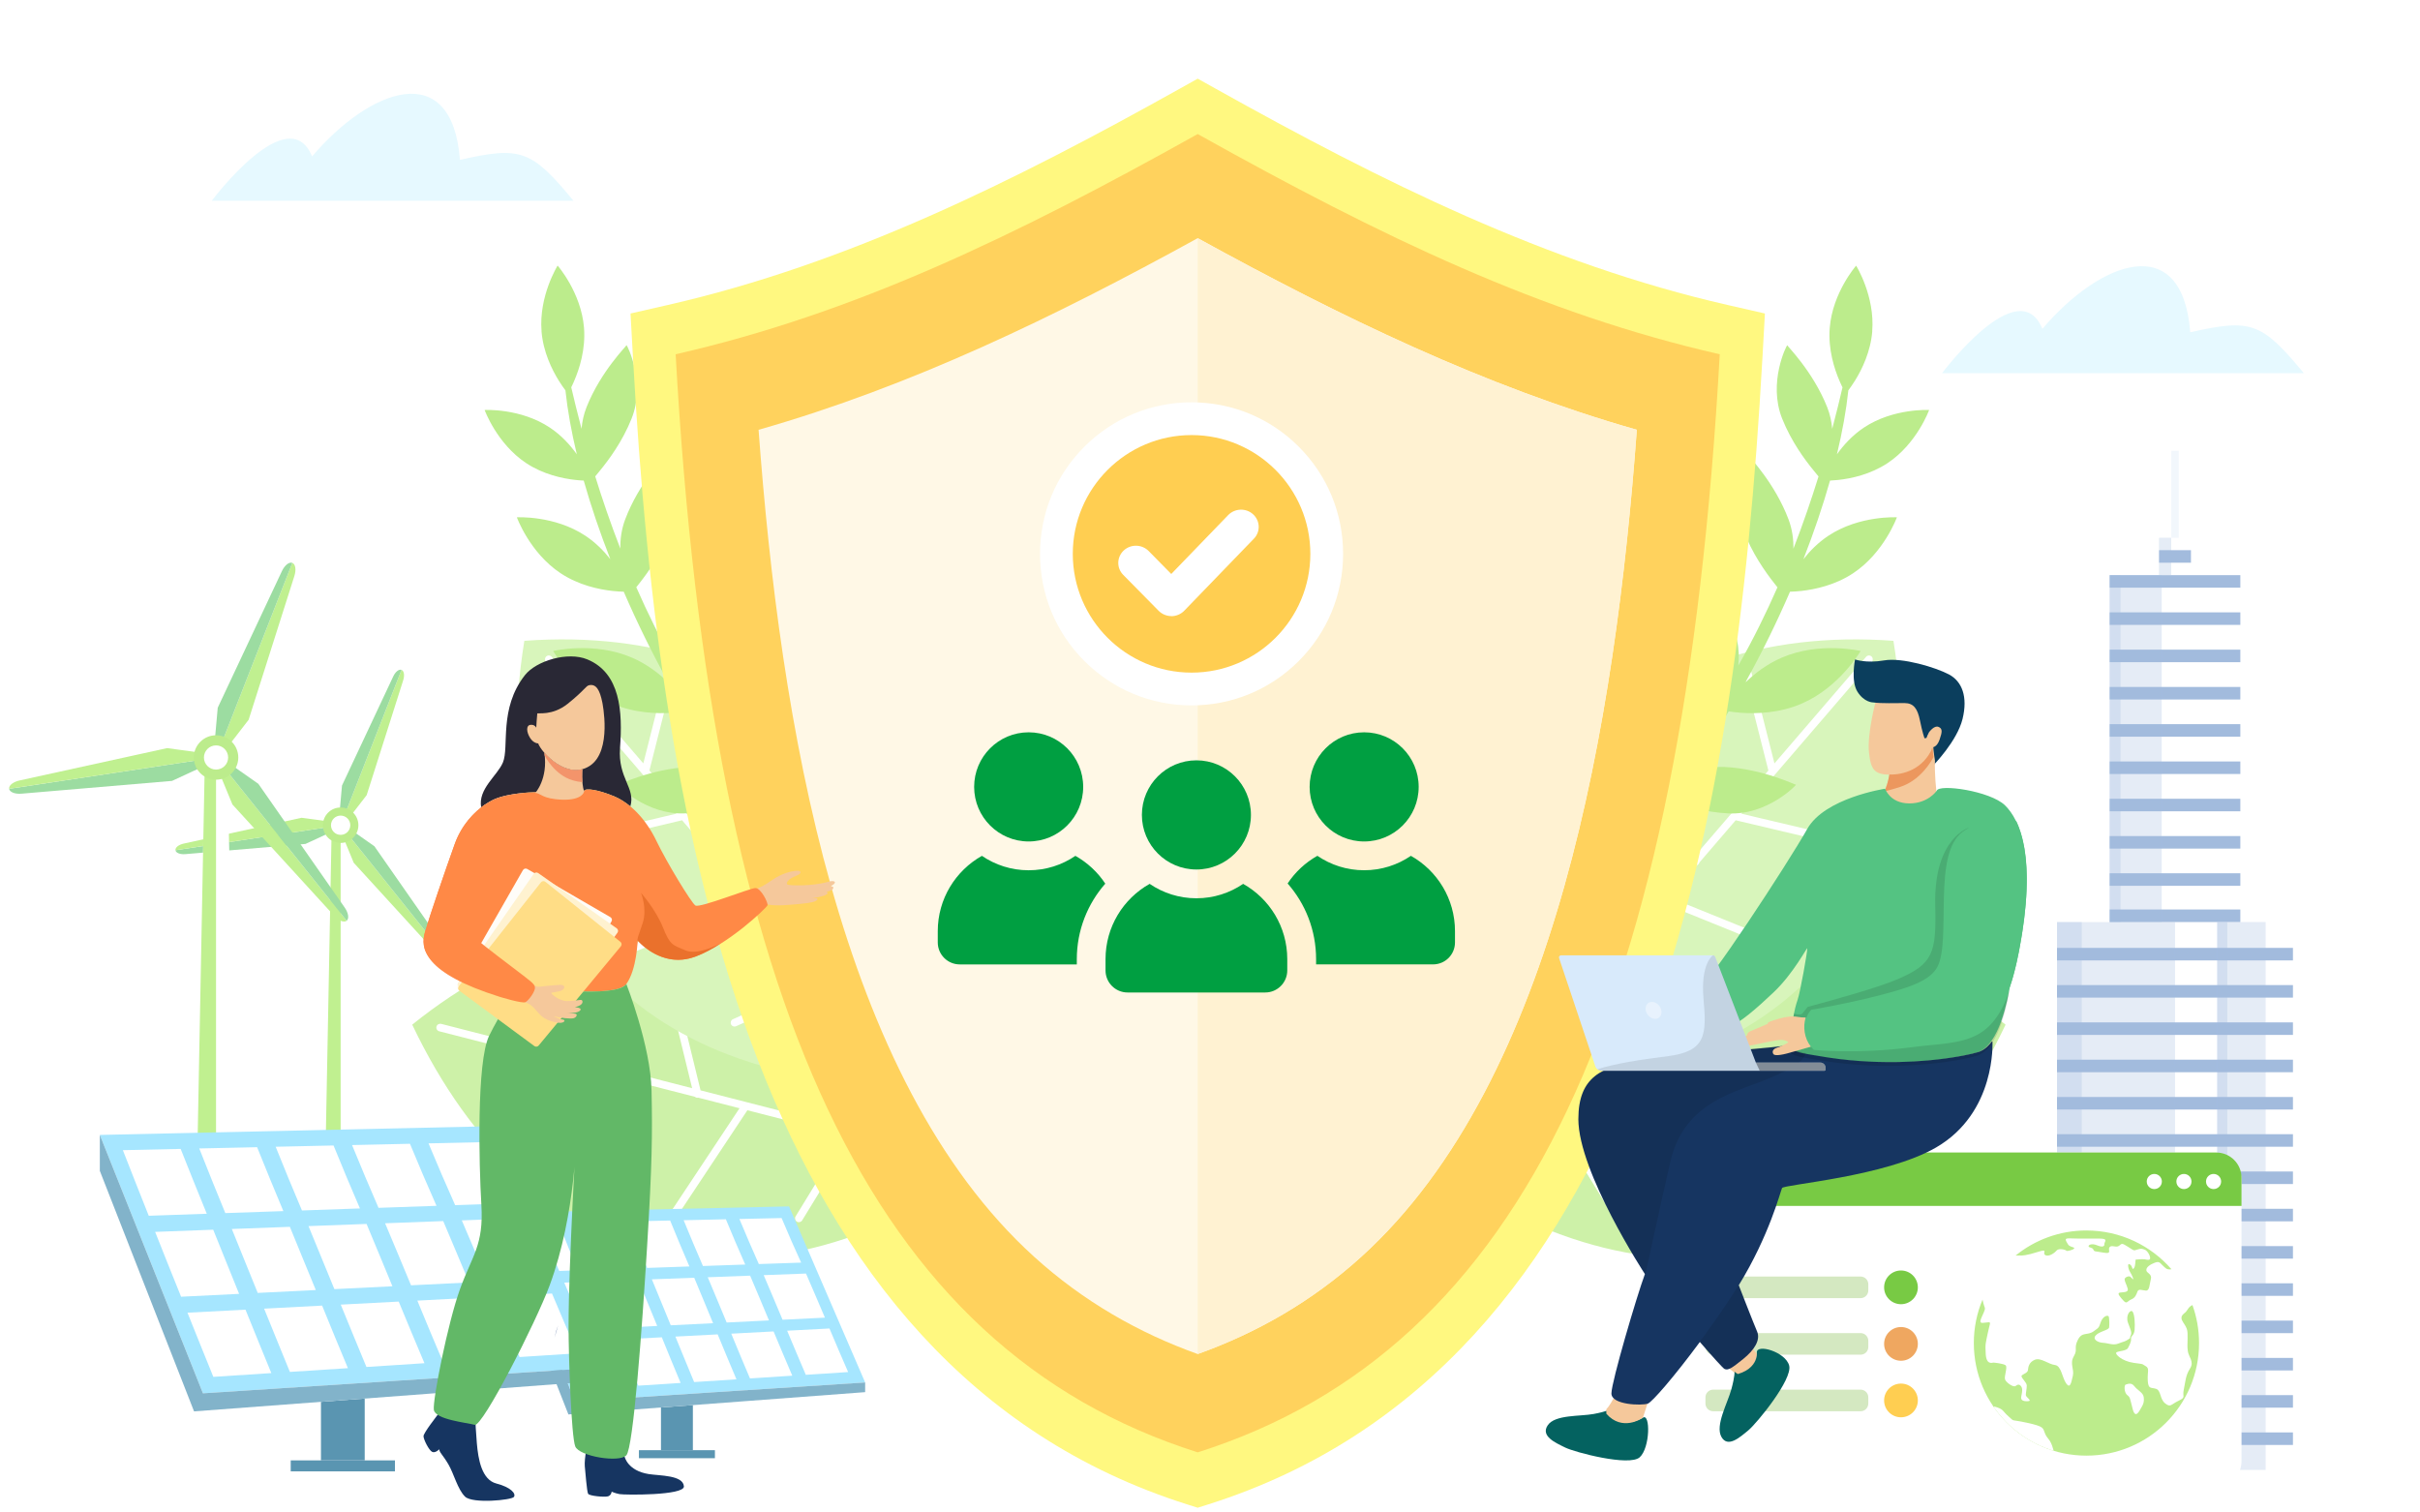 <svg width="800" height="500" viewBox="0 0 800 500" fill="none" xmlns="http://www.w3.org/2000/svg">
<g clip-path="url(#clip0_4014_67552)">
<path d="M642 123.372H761.59C747.62 106.45 744.129 105.323 724.051 109.843C721.433 76.011 694.374 86.158 675.168 108.716C667.314 89.54 642 123.372 642 123.372Z" fill="white"/>
<path d="M642 123.372H761.59C747.62 106.45 744.129 105.323 724.051 109.843C721.433 76.011 694.374 86.158 675.168 108.716C667.314 89.54 642 123.372 642 123.372Z" fill="#E6F9FF"/>
<path d="M70 66.372H189.59C175.62 49.45 172.129 48.323 152.051 52.843C149.433 19.011 122.374 29.158 103.168 51.716C95.314 32.54 70 66.372 70 66.372Z" fill="white"/>
<path d="M70 66.372H189.59C175.62 49.45 172.129 48.323 152.051 52.843C149.433 19.011 122.374 29.158 103.168 51.716C95.314 32.54 70 66.372 70 66.372Z" fill="#E6F9FF"/>
<path fill-rule="evenodd" clip-rule="evenodd" d="M663 338.731C596.039 284.801 515.206 299.172 474.121 385.931C550.432 439.035 623.847 420.877 663 338.731Z" fill="#CDF1A8"/>
<path fill-rule="evenodd" clip-rule="evenodd" d="M653.438 338.481C654.118 338.309 654.808 338.713 654.98 339.387C655.152 340.065 654.747 340.752 654.067 340.924L590.084 357.321L615.613 385.438C616.079 385.954 616.042 386.757 615.52 387.222C615.003 387.691 614.197 387.649 613.731 387.134L587.303 358.032L569.534 362.584C569.241 362.844 568.826 362.96 568.416 362.872L554.793 366.365L578.309 401.817C578.696 402.397 578.538 403.182 577.951 403.568C577.368 403.953 576.581 403.795 576.195 403.21L552.194 367.03L536.227 371.122C536.176 371.14 536.12 371.15 536.068 371.164L519.85 375.321L536.255 402.119C536.618 402.713 536.427 403.489 535.831 403.856C535.235 404.218 534.457 404.028 534.094 403.433L517.289 375.985L474.372 386.985C473.697 387.157 473.003 386.753 472.831 386.074C472.658 385.396 473.064 384.709 473.744 384.537L502.603 377.137L506.585 352.579C506.692 351.891 507.344 351.422 508.034 351.529C508.723 351.64 509.193 352.286 509.082 352.978L505.276 376.454L534.671 368.92L539.515 325.73C539.59 325.033 540.219 324.536 540.917 324.611C541.616 324.689 542.114 325.317 542.035 326.009L537.298 368.242L552.408 364.368L552.468 364.349L567.676 360.452L578.207 317.308C578.37 316.63 579.059 316.212 579.739 316.379C580.419 316.547 580.838 317.229 580.671 317.908L570.461 359.737L587.369 355.403L587.452 355.38L605.529 350.748L616.978 319.928C617.22 319.273 617.947 318.939 618.603 319.18C619.26 319.422 619.595 320.151 619.353 320.802L608.515 349.982L653.429 338.467L653.438 338.481Z" fill="white"/>
<path fill-rule="evenodd" clip-rule="evenodd" d="M625.929 211.844C539.654 205.496 480.969 263.59 496.592 358.861C590.129 359.183 640.51 302.195 625.929 211.844Z" fill="#D8F5BB"/>
<path fill-rule="evenodd" clip-rule="evenodd" d="M616.889 217.126C617.349 216.596 618.147 216.535 618.672 216.999C619.196 217.463 619.252 218.269 618.797 218.798L575.65 268.988L612.558 277.721C613.236 277.885 613.658 278.569 613.5 279.253C613.342 279.937 612.66 280.364 611.982 280.204L573.784 271.167L561.802 285.105C561.709 285.489 561.44 285.822 561.05 285.981L551.862 296.667L591.286 312.638C591.931 312.901 592.247 313.641 591.987 314.297C591.727 314.948 590.989 315.267 590.344 315.004L550.108 298.705L539.337 311.233C539.305 311.275 539.267 311.317 539.23 311.355L528.293 324.074L556.964 336.925C557.6 337.211 557.888 337.965 557.605 338.607C557.322 339.249 556.574 339.539 555.938 339.254L526.561 326.084L497.62 359.75C497.16 360.285 496.367 360.341 495.837 359.877C495.313 359.418 495.252 358.612 495.712 358.083L515.173 335.445L504.486 312.793C504.184 312.156 504.454 311.397 505.08 311.092C505.707 310.788 506.464 311.06 506.761 311.692L516.979 333.346L536.802 310.286L516.236 271.682C515.907 271.059 516.134 270.286 516.752 269.954C517.364 269.621 518.135 269.85 518.465 270.474L538.576 308.225L548.766 296.377L548.808 296.325L559.063 284.397L543.19 242.579C542.944 241.923 543.269 241.183 543.919 240.93C544.574 240.677 545.303 241.01 545.553 241.666L560.943 282.214L572.345 268.951L572.401 268.885L584.587 254.709L576.463 222.588C576.291 221.909 576.699 221.211 577.373 221.038C578.046 220.864 578.733 221.272 578.909 221.956L586.597 252.366L616.889 217.13V217.126Z" fill="white"/>
<path fill-rule="evenodd" clip-rule="evenodd" d="M136.266 338.732C203.227 284.801 284.06 299.171 325.145 385.933C248.838 439.033 175.419 420.88 136.266 338.732Z" fill="#CDF1A8"/>
<path fill-rule="evenodd" clip-rule="evenodd" d="M145.827 338.481C145.147 338.309 144.458 338.713 144.286 339.387C144.113 340.065 144.519 340.752 145.199 340.924L209.18 357.321L183.652 385.438C183.186 385.954 183.223 386.757 183.745 387.222C184.262 387.691 185.068 387.649 185.533 387.134L211.961 358.032L229.729 362.584C230.023 362.844 230.437 362.96 230.847 362.872L244.471 366.365L220.954 401.817C220.568 402.397 220.726 403.182 221.313 403.568C221.895 403.953 222.682 403.795 223.069 403.21L247.07 367.03L263.036 371.122C263.087 371.14 263.143 371.15 263.194 371.164L279.412 375.321L263.008 402.119C262.645 402.713 262.836 403.489 263.432 403.856C264.028 404.218 264.81 404.028 265.174 403.433L281.978 375.985L324.893 386.985C325.569 387.157 326.263 386.753 326.435 386.074C326.607 385.396 326.202 384.709 325.522 384.537L296.664 377.137L292.682 352.579C292.574 351.891 291.922 351.422 291.233 351.529C290.544 351.64 290.073 352.286 290.185 352.978L293.99 376.454L264.596 368.92L259.752 325.73C259.678 325.033 259.044 324.536 258.35 324.611C257.652 324.689 257.153 325.317 257.228 326.009L261.965 368.242L246.855 364.368L246.795 364.349L231.588 360.452L221.057 317.308C220.894 316.63 220.205 316.212 219.525 316.379C218.845 316.547 218.425 317.229 218.593 317.908L228.803 359.737L211.895 355.403L211.812 355.38L193.735 350.748L182.292 319.928C182.05 319.273 181.323 318.939 180.666 319.18C180.01 319.422 179.674 320.151 179.916 320.802L190.755 349.982L145.841 338.467L145.827 338.481Z" fill="white"/>
<path fill-rule="evenodd" clip-rule="evenodd" d="M173.335 211.844C259.61 205.496 318.296 263.59 302.673 358.861C209.135 359.183 158.758 302.195 173.335 211.844Z" fill="#D8F5BB"/>
<path fill-rule="evenodd" clip-rule="evenodd" d="M182.375 217.126C181.915 216.596 181.122 216.535 180.592 216.999C180.068 217.463 180.012 218.269 180.467 218.798L223.617 268.988L186.711 277.721C186.033 277.885 185.611 278.569 185.768 279.253C185.926 279.937 186.609 280.364 187.286 280.204L225.483 271.167L237.465 285.105C237.558 285.489 237.827 285.822 238.217 285.981L247.404 296.667L207.982 312.638C207.336 312.901 207.021 313.641 207.281 314.297C207.541 314.948 208.279 315.267 208.924 315.004L249.159 298.705L259.929 311.233C259.961 311.275 259.998 311.317 260.036 311.355L270.973 324.074L242.302 336.925C241.666 337.211 241.378 337.965 241.661 338.607C241.945 339.249 242.692 339.539 243.328 339.254L272.704 326.084L301.644 359.75C302.104 360.285 302.898 360.341 303.427 359.877C303.951 359.418 304.012 358.612 303.552 358.083L284.092 335.445L294.778 312.793C295.08 312.156 294.811 311.397 294.184 311.092C293.553 310.788 292.801 311.06 292.504 311.692L282.286 333.346L262.463 310.286L283.029 271.682C283.358 271.059 283.126 270.286 282.513 269.954C281.901 269.621 281.13 269.85 280.8 270.474L260.69 308.225L250.5 296.377L250.459 296.325L240.204 284.397L256.076 242.579C256.326 241.923 256.001 241.183 255.347 240.93C254.697 240.677 253.963 241.01 253.713 241.666L238.324 282.214L226.922 268.951L226.866 268.885L214.681 254.709L222.804 222.588C222.976 221.909 222.568 221.211 221.895 221.038C221.221 220.864 220.534 221.272 220.358 221.956L212.666 252.366L182.375 217.13V217.126Z" fill="white"/>
<path fill-rule="evenodd" clip-rule="evenodd" d="M179.013 109.504C179.555 116.268 182.401 122.088 184.695 125.791C185.568 127.2 186.358 128.303 186.915 129.031C187.62 135.658 188.904 142.77 190.683 150.183C188.52 147.149 185.568 143.867 181.717 141.319C171.983 134.871 160.208 135.536 160.208 135.536C160.208 135.536 164.217 146.653 173.956 153.105C179.602 156.841 185.926 158.186 190.246 158.661C190.246 158.661 190.251 158.661 190.256 158.661C191.288 158.777 192.203 158.841 192.966 158.872C195.36 167.324 198.328 176.067 201.774 184.873C199.633 182.145 196.902 179.354 193.503 177.101C183.253 170.311 170.863 171.012 170.863 171.012C170.863 171.012 175.088 182.72 185.332 189.505C191.272 193.441 197.928 194.855 202.479 195.356C202.479 195.356 202.479 195.356 202.484 195.356C203.984 195.52 205.252 195.583 206.194 195.609C210.597 205.787 215.58 215.922 220.968 225.635C217.853 222.617 213.807 219.505 208.898 217.394C196.318 211.981 182.864 215.205 182.864 215.205C182.864 215.205 189.804 227.202 202.384 232.616C209.677 235.755 217.259 235.987 222.346 235.628C222.346 235.628 222.352 235.628 222.357 235.628C224.035 235.512 225.44 235.333 226.477 235.169C230.412 241.727 234.527 248.027 238.762 253.947C239.289 254.68 239.82 255.413 240.346 256.147C236.816 254.522 232.522 253.313 227.782 253.546C214.975 254.179 204.199 259.639 204.221 259.402C204.199 259.639 213.765 269.521 226.571 268.888C234.658 268.487 241.93 266.166 246.186 264.567C246.328 264.514 246.465 264.467 246.602 264.414C248.002 266.182 249.427 267.928 250.901 269.632C255.315 274.761 259.661 279.994 265.28 283.82C268.448 285.977 271.305 281.952 269.437 279.14C266.191 274.27 262.071 270.228 258.235 265.828C257.214 264.657 255.184 262.457 252.532 259.476C252.847 258.954 253.216 258.32 253.626 257.587C255.925 253.651 259.445 246.861 261.218 238.941C264.018 226.395 255.936 215.257 255.704 215.236C255.936 215.257 248.733 224.971 245.934 237.517C244.592 243.526 245.75 249.209 247.339 253.503C242.372 247.668 236.468 240.334 231.012 232.373C231.138 232.151 231.27 231.924 231.402 231.682C233.701 227.746 237.221 220.955 238.994 213.036C241.793 200.49 233.711 189.352 233.48 189.331C233.711 189.352 226.508 199.065 223.709 211.612C223.057 214.529 222.999 217.373 223.288 220.016C218.39 211.416 214.096 202.684 210.345 194.132C210.682 193.71 211.071 193.214 211.497 192.66C214.323 189.083 218.753 182.857 221.61 175.26C226.129 163.225 219.679 151.069 219.447 151.016C219.679 151.069 211.192 159.679 206.667 171.709C205.431 175.001 205.015 178.299 205.073 181.359C201.806 172.949 199.064 164.882 196.77 157.485C197.196 156.978 197.728 156.34 198.333 155.575C201.227 152.056 205.788 145.92 208.788 138.38C213.549 126.44 207.346 114.158 207.114 114.1C207.341 114.158 198.685 122.594 193.924 134.534C192.956 136.961 192.445 139.398 192.245 141.746C190.835 136.428 189.715 131.785 188.841 128.028C188.857 128.002 188.867 127.976 188.883 127.944C188.931 127.854 188.973 127.759 189.02 127.664C189.046 127.606 189.073 127.559 189.099 127.506C189.146 127.406 189.194 127.311 189.241 127.205C189.267 127.147 189.299 127.084 189.325 127.021C189.373 126.915 189.42 126.815 189.473 126.704C189.499 126.641 189.53 126.572 189.562 126.504C189.615 126.393 189.662 126.277 189.715 126.161C189.741 126.103 189.767 126.034 189.793 125.971C191.525 121.982 193.634 115.471 193.061 108.344C192.119 96.683 184.337 87.799 184.337 87.799C184.337 87.799 178.081 97.823 179.028 109.483L179.013 109.504ZM618.933 109.504C618.386 116.263 615.544 122.088 613.245 125.791C612.372 127.2 611.577 128.303 611.025 129.031C610.32 135.658 609.036 142.77 607.252 150.183C609.42 147.149 612.372 143.867 616.218 141.319C625.952 134.871 637.727 135.536 637.727 135.536C637.727 135.536 633.718 146.653 623.979 153.105C618.338 156.841 612.014 158.186 607.689 158.661C607.689 158.661 607.684 158.661 607.678 158.661C606.652 158.772 605.737 158.835 604.969 158.872C602.575 167.324 599.602 176.067 596.161 184.873C598.297 182.145 601.033 179.354 604.432 177.101C614.682 170.316 627.072 171.012 627.072 171.012C627.072 171.012 622.847 182.715 612.603 189.505C606.663 193.441 600.007 194.855 595.456 195.356C595.456 195.356 595.456 195.356 595.451 195.356C593.946 195.52 592.683 195.583 591.741 195.604C587.337 205.787 582.36 215.917 576.967 225.635C580.082 222.617 584.128 219.505 589.042 217.394C601.622 211.981 615.076 215.21 615.076 215.21C615.076 215.21 608.136 227.208 595.556 232.621C588.263 235.76 580.682 235.992 575.594 235.633H575.583C573.905 235.517 572.5 235.338 571.463 235.174C567.523 241.733 563.413 248.032 559.178 253.952C558.652 254.685 558.126 255.419 557.589 256.152C561.119 254.527 565.418 253.319 570.153 253.551C582.96 254.179 593.735 259.645 593.714 259.407C593.735 259.645 584.17 269.527 571.363 268.899C563.277 268.498 556.005 266.176 551.743 264.578C551.607 264.53 551.464 264.478 551.333 264.43C549.933 266.198 548.502 267.939 547.034 269.648C542.62 274.782 538.274 280.01 532.655 283.841C529.487 285.999 526.63 281.973 528.498 279.161C531.739 274.286 535.864 270.25 539.7 265.849C540.72 264.678 542.751 262.483 545.398 259.497C545.088 258.975 544.719 258.342 544.304 257.608C542.004 253.672 538.484 246.882 536.711 238.963C533.912 226.416 541.988 215.278 542.225 215.257C541.994 215.278 549.197 224.992 552.001 237.538C553.343 243.547 552.185 249.23 550.591 253.524C555.558 247.689 561.461 240.355 566.918 232.394C566.796 232.178 566.665 231.945 566.528 231.703C564.229 227.767 560.709 220.977 558.936 213.057C556.131 200.511 564.218 189.373 564.45 189.352C564.213 189.373 571.421 199.086 574.22 211.633C574.873 214.55 574.931 217.394 574.641 220.037C579.54 211.437 583.833 202.706 587.585 194.153C587.248 193.731 586.859 193.235 586.432 192.681C583.607 189.104 579.177 182.878 576.32 175.281C571.8 163.251 578.251 151.09 578.482 151.037C578.251 151.09 586.738 159.701 591.263 171.735C592.499 175.027 592.909 178.325 592.862 181.385C596.129 172.975 598.871 164.908 601.165 157.511C600.739 157.004 600.207 156.366 599.602 155.601C596.708 152.082 592.152 145.946 589.147 138.406C584.386 126.467 590.594 114.184 590.821 114.121C590.594 114.179 599.249 122.615 604.011 134.555C604.979 136.982 605.49 139.419 605.69 141.767C607.105 136.449 608.226 131.806 609.094 128.05C609.083 128.023 609.067 127.997 609.052 127.965C609.004 127.875 608.962 127.78 608.915 127.685C608.889 127.633 608.862 127.58 608.836 127.527C608.789 127.432 608.741 127.332 608.694 127.226C608.668 127.168 608.636 127.105 608.61 127.042C608.562 126.936 608.515 126.836 608.468 126.725C608.436 126.662 608.405 126.593 608.373 126.525C608.326 126.414 608.273 126.303 608.22 126.182C608.194 126.119 608.168 126.055 608.136 125.992C606.405 122.003 604.295 115.493 604.874 108.365C605.816 96.704 613.598 87.82 613.598 87.82C613.598 87.82 619.854 97.844 618.912 109.504H618.933Z" fill="#BCEC8C"/>
<g filter="url(#filter0_d_4014_67552)">
<path fill-rule="evenodd" clip-rule="evenodd" d="M582.585 116.858C573.774 274.879 542.527 449.998 399.485 495.303L395.935 496.429L392.385 495.303C249.338 449.998 218.09 274.884 209.285 116.858L208.435 101.636L220.757 98.822C280.414 85.212 335.108 57.997 390.055 27.289L395.941 24L401.826 27.289C456.768 57.997 511.467 85.212 571.119 98.822L583.441 101.636L582.591 116.858H582.585Z" fill="#FFF880"/>
<path fill-rule="evenodd" clip-rule="evenodd" d="M568.515 115.119C509.564 101.664 456.985 76.431 395.931 42.312C334.883 76.431 282.298 101.664 223.354 115.119C235.389 330.947 287.963 443.916 395.931 478.117C503.9 443.916 556.48 330.947 568.515 115.119Z" fill="#FFD25D"/>
<path fill-rule="evenodd" clip-rule="evenodd" d="M541.103 140.082C490.627 125.694 443.336 102.795 395.935 76.734C348.534 102.795 301.249 125.694 250.768 140.082C257.862 236.08 277.079 354.767 341.871 413.478C358.234 428.308 376.497 438.656 395.93 445.621C415.368 438.656 433.631 428.308 449.994 413.478C514.785 354.767 534.003 236.074 541.097 140.082H541.103Z" fill="#FFF8E6"/>
<path fill-rule="evenodd" clip-rule="evenodd" d="M541.102 140.082C490.626 125.694 443.336 102.795 395.935 76.734V445.621C415.373 438.656 433.636 428.308 449.999 413.478C514.79 354.767 534.008 236.074 541.102 140.082Z" fill="#FFF2D2"/>
</g>
<path d="M322.031 260.131C322.031 270.099 330.105 278.175 340.055 278.175C350.005 278.175 358.079 270.099 358.079 260.131C358.079 250.163 350.012 242.087 340.055 242.087C330.098 242.087 322.031 250.163 322.031 260.131Z" fill="#009F41"/>
<path d="M355.508 282.928C351.097 285.934 345.779 287.695 340.055 287.695C334.331 287.695 329.005 285.934 324.601 282.928C315.902 287.819 310.006 297.141 310.006 307.824V311.539C310.006 315.583 313.284 318.817 317.276 318.817H355.969V317.104C355.969 307.542 359.535 298.785 365.383 292.119C362.881 288.328 359.487 285.171 355.508 282.928Z" fill="#009F41"/>
<path d="M450.959 242.087C441.003 242.087 432.936 250.163 432.936 260.131C432.936 270.099 441.009 278.175 450.959 278.175C460.909 278.175 468.983 270.099 468.983 260.131C468.983 250.163 460.916 242.087 450.959 242.087Z" fill="#009F41"/>
<path d="M466.414 282.921C462.002 285.927 456.684 287.689 450.96 287.689C445.236 287.689 439.911 285.927 435.499 282.914C431.534 285.143 428.154 288.28 425.659 292.064C431.507 298.723 435.073 307.48 435.073 317.097V318.81H473.718C477.758 318.81 480.988 315.577 480.988 311.532V307.817C480.988 297.127 475.113 287.812 466.414 282.921Z" fill="#009F41"/>
<path d="M377.483 269.397C377.483 279.365 385.557 287.441 395.507 287.441C405.457 287.441 413.531 279.365 413.531 269.397C413.531 259.429 405.464 251.353 395.507 251.353C385.55 251.353 377.483 259.429 377.483 269.397Z" fill="#009F41"/>
<path d="M410.961 292.188C406.549 295.194 401.231 296.955 395.507 296.955C389.783 296.955 384.457 295.194 380.046 292.188C371.347 297.072 365.465 306.379 365.465 317.076V320.805C365.465 324.836 368.729 328.097 372.749 328.097H418.258C422.278 328.097 425.542 324.829 425.542 320.805V317.076C425.542 306.379 419.66 297.072 410.961 292.188Z" fill="#009F41"/>
<g style="mix-blend-mode:soft-light">
<path d="M393.906 233.188C380.529 233.188 367.94 227.984 358.478 218.522C349.016 209.061 343.812 196.471 343.812 183.094C343.812 169.716 349.016 157.127 358.478 147.665C367.94 138.204 380.529 133 393.906 133C407.284 133 419.873 138.204 429.335 147.665C438.796 157.127 444 169.716 444 183.094C444 196.471 438.796 209.061 429.335 218.522C419.873 227.984 407.284 233.188 393.906 233.188Z" fill="white"/>
</g>
<path d="M438.401 183.094C438.401 207.667 418.479 227.589 393.905 227.589C369.331 227.589 349.436 207.667 349.436 183.094C349.436 158.52 369.357 138.624 393.905 138.624C418.452 138.624 438.401 158.546 438.401 183.094Z" fill="white"/>
<path d="M393.905 222.359C372.249 222.359 354.64 204.75 354.64 183.094C354.64 161.437 372.249 143.828 393.905 143.828C415.562 143.828 433.171 161.437 433.171 183.094C433.171 204.75 415.562 222.359 393.905 222.359Z" fill="#FFCE51"/>
<path d="M387.258 203.674C385.666 203.674 384.139 203.041 383.034 201.933L371.304 190.031C369.062 187.752 369.159 184.175 371.466 181.991C373.806 179.807 377.478 179.902 379.72 182.15L387.193 189.746L406.008 170.28C408.217 168.001 411.921 167.874 414.261 170.026C416.601 172.179 416.731 175.787 414.521 178.066L391.483 201.901C390.378 203.041 388.851 203.674 387.258 203.705V203.674Z" fill="white"/>
<path fill-rule="evenodd" clip-rule="evenodd" d="M109.662 272.803H115.552L118.616 410.669H107.039L109.662 272.803Z" fill="white"/>
<path fill-rule="evenodd" clip-rule="evenodd" d="M109.664 272.803L107.04 410.669H112.608V272.803H109.664Z" fill="#C0F090"/>
<path fill-rule="evenodd" clip-rule="evenodd" d="M132.743 221.447L112.611 272.802C113.483 272.957 114.348 271.737 115.252 270.574L121.211 262.863L133.276 224.931C133.777 223.369 133.636 221.846 132.746 221.447H132.743Z" fill="#C0F090"/>
<path fill-rule="evenodd" clip-rule="evenodd" d="M132.744 221.446L112.612 272.801C111.867 272.325 112.061 270.844 112.188 269.374L113.057 259.675L129.983 223.643C130.679 222.158 131.816 221.132 132.744 221.443V221.446Z" fill="#9CDCA1"/>
<path fill-rule="evenodd" clip-rule="evenodd" d="M58.002 281.074L112.608 272.803C112.566 273.691 111.186 274.266 109.847 274.883L100.999 278.983L61.289 282.361C59.651 282.502 58.196 282.026 57.998 281.077L58.002 281.074Z" fill="#9CDCA1"/>
<path fill-rule="evenodd" clip-rule="evenodd" d="M58.002 281.073L112.608 272.802C112.305 271.973 110.815 271.829 109.353 271.638L99.686 270.341L60.752 278.869C59.149 279.225 57.899 280.103 57.995 281.076L58.002 281.073Z" fill="#C0F090"/>
<path fill-rule="evenodd" clip-rule="evenodd" d="M147.083 315.893L112.609 272.803C112.037 273.483 112.662 274.837 113.223 276.201L116.93 285.209L143.792 314.606C144.901 315.819 146.289 316.457 147.083 315.89V315.893Z" fill="#C0F090"/>
<path fill-rule="evenodd" clip-rule="evenodd" d="M147.082 315.894L112.608 272.803C113.395 272.398 114.581 273.307 115.785 274.15L123.769 279.756L146.553 312.41C147.495 313.757 147.813 315.249 147.082 315.894Z" fill="#9CDCA1"/>
<path fill-rule="evenodd" clip-rule="evenodd" d="M112.607 266.941C115.849 266.941 118.476 269.568 118.476 272.801C118.476 276.034 115.849 278.661 112.607 278.661C109.366 278.661 106.739 276.045 106.739 272.801C106.739 269.557 109.366 266.941 112.607 266.941Z" fill="#BCEC8C"/>
<path fill-rule="evenodd" clip-rule="evenodd" d="M112.608 269.619C114.373 269.619 115.8 271.043 115.8 272.802C115.8 274.562 114.373 275.993 112.608 275.993C110.843 275.993 109.416 274.562 109.416 272.802C109.416 271.043 110.843 269.619 112.608 269.619Z" fill="white"/>
<path fill-rule="evenodd" clip-rule="evenodd" d="M67.727 250.415H75.103L78.944 423.13H64.44L67.727 250.415Z" fill="white"/>
<path fill-rule="evenodd" clip-rule="evenodd" d="M67.729 250.415L64.442 423.13H71.419V250.415H67.729Z" fill="#C0F090"/>
<path fill-rule="evenodd" clip-rule="evenodd" d="M96.641 186.066L71.418 250.409C72.512 250.599 73.596 249.076 74.726 247.613L82.19 237.949L97.309 190.434C97.93 188.477 97.757 186.567 96.645 186.066H96.641Z" fill="#C0F090"/>
<path fill-rule="evenodd" clip-rule="evenodd" d="M96.643 186.067L71.419 250.41C70.483 249.808 70.73 247.957 70.893 246.12L71.977 233.96L93.183 188.828C94.058 186.963 95.484 185.687 96.643 186.067Z" fill="#9CDCA1"/>
<path fill-rule="evenodd" clip-rule="evenodd" d="M3.007 260.768L71.419 250.409C71.366 251.516 69.636 252.232 67.962 253.011L56.876 258.148L7.127 262.375C5.076 262.552 3.25 261.956 3.007 260.764V260.768Z" fill="#9CDCA1"/>
<path fill-rule="evenodd" clip-rule="evenodd" d="M3.007 260.769L71.419 250.41C71.038 249.367 69.173 249.19 67.341 248.951L55.23 247.318L6.463 258.008C4.454 258.449 2.887 259.556 3.007 260.769Z" fill="#C0F090"/>
<path fill-rule="evenodd" clip-rule="evenodd" d="M114.606 304.391L71.418 250.409C70.705 251.252 71.485 252.955 72.188 254.665L76.834 265.943L110.49 302.776C111.874 304.295 113.614 305.096 114.606 304.387V304.391Z" fill="#C0F090"/>
<path fill-rule="evenodd" clip-rule="evenodd" d="M114.605 304.391L71.417 250.41C72.406 249.899 73.892 251.034 75.403 252.099L85.402 259.115L113.949 300.019C115.124 301.708 115.52 303.58 114.605 304.388V304.391Z" fill="#9CDCA1"/>
<path fill-rule="evenodd" clip-rule="evenodd" d="M71.418 243.07C75.478 243.07 78.772 246.356 78.772 250.414C78.772 254.465 75.478 257.751 71.418 257.751C67.358 257.751 64.067 254.465 64.067 250.414C64.067 246.356 67.358 243.07 71.418 243.07Z" fill="#BCEC8C"/>
<path fill-rule="evenodd" clip-rule="evenodd" d="M71.418 246.413C73.628 246.413 75.418 248.2 75.418 250.414C75.418 252.629 73.628 254.409 71.418 254.409C69.207 254.409 67.414 252.622 67.414 250.414C67.414 248.207 69.207 246.413 71.418 246.413Z" fill="white"/>
<path fill-rule="evenodd" clip-rule="evenodd" d="M218.501 465.296L229.049 464.498V479.405H218.501V465.296Z" fill="#5A95B1"/>
<path d="M211.21 479.406H236.337V482.057H211.21V479.406Z" fill="#5A95B1"/>
<path fill-rule="evenodd" clip-rule="evenodd" d="M165.186 400.941L260.851 398.813L286 457.018L190.046 463.236L165.186 400.941Z" fill="#A6E6FF"/>
<path fill-rule="evenodd" clip-rule="evenodd" d="M170.74 404.613C171.766 407.258 172.819 409.903 173.85 412.538C174.882 415.171 175.935 417.797 176.982 420.43C181.635 420.262 186.298 420.099 190.972 419.944C189.916 417.348 188.847 414.747 187.803 412.139C186.756 409.538 185.712 406.93 184.674 404.31C180.018 404.409 175.371 404.514 170.74 404.616V404.613ZM186.319 443.803C187.351 446.386 188.401 448.975 189.433 451.558C190.455 454.123 191.508 456.706 192.552 459.27C197.211 458.97 201.865 458.667 206.533 458.361C205.48 455.827 204.439 453.275 203.413 450.729C202.385 448.183 201.338 445.619 200.306 443.067C195.647 443.302 190.979 443.553 186.319 443.8V443.803ZM260.213 439.912C261.232 442.352 262.258 444.793 263.286 447.224C264.308 449.647 265.337 452.078 266.384 454.488C271.04 454.181 275.706 453.885 280.374 453.578C279.327 451.193 278.286 448.793 277.27 446.402C276.245 443.998 275.219 441.585 274.203 439.175C269.535 439.423 264.875 439.667 260.213 439.909V439.912ZM241.74 440.889C246.397 440.639 251.068 440.397 255.727 440.15C256.753 442.597 257.784 445.047 258.807 447.481C259.829 449.916 260.86 452.353 261.908 454.775C257.242 455.082 252.586 455.385 247.927 455.685C246.889 453.232 245.836 450.776 244.814 448.31C243.791 445.845 242.757 443.361 241.74 440.892V440.889ZM223.271 441.854C224.29 444.375 225.34 446.884 226.363 449.387C227.388 451.889 228.423 454.392 229.464 456.882C234.12 456.585 238.788 456.279 243.454 455.979C242.403 453.513 241.359 451.042 240.337 448.573C239.312 446.095 238.268 443.605 237.248 441.121C232.58 441.369 227.921 441.613 223.271 441.854ZM204.795 442.826C209.451 442.581 214.114 442.34 218.782 442.089C219.804 444.617 220.848 447.138 221.874 449.653C222.899 452.161 223.946 454.67 224.999 457.173C220.331 457.473 215.662 457.77 211.009 458.076C209.965 455.549 208.928 453.003 207.902 450.469C206.874 447.93 205.827 445.378 204.795 442.826ZM178.522 424.315C179.56 426.935 180.613 429.555 181.642 432.157C182.67 434.758 183.733 437.353 184.78 439.949C189.439 439.726 194.098 439.488 198.767 439.259C197.723 436.695 196.676 434.118 195.647 431.541C194.619 428.97 193.565 426.375 192.524 423.792C187.85 423.965 183.184 424.142 178.522 424.315ZM252.459 421.543C253.515 424.009 254.584 426.48 255.603 428.93C256.629 431.383 257.673 433.842 258.698 436.28C263.357 436.051 268.029 435.819 272.701 435.59C271.675 433.168 270.622 430.749 269.6 428.321C268.58 425.899 267.515 423.461 266.446 421.014C261.784 421.187 257.121 421.37 252.459 421.543ZM233.965 422.239C238.63 422.06 243.302 421.883 247.976 421.71C249.024 424.188 250.092 426.666 251.115 429.131C252.137 431.59 253.181 434.056 254.209 436.506C249.538 436.735 244.879 436.967 240.216 437.196C239.191 434.718 238.131 432.222 237.109 429.731C236.084 427.241 235.027 424.732 233.965 422.236V422.239ZM215.495 422.923C216.539 425.469 217.596 428.008 218.624 430.542C219.649 433.063 220.696 435.596 221.737 438.118C226.387 437.889 231.059 437.65 235.731 437.428C234.699 434.931 233.652 432.429 232.63 429.932C231.604 427.43 230.545 424.915 229.494 422.4C224.823 422.573 220.148 422.75 215.495 422.923ZM197.013 423.619C201.679 423.446 206.332 423.269 211.003 423.096C212.044 425.642 213.107 428.2 214.132 430.734C215.158 433.273 216.217 435.807 217.258 438.334C212.589 438.563 207.918 438.801 203.259 439.03C202.215 436.478 201.164 433.907 200.136 431.343C199.11 428.779 198.06 426.196 197.013 423.619ZM244.432 402.974C245.473 405.47 246.524 407.96 247.595 410.45C248.664 412.928 249.761 415.406 250.854 417.874C255.504 417.714 260.17 417.556 264.841 417.395C263.742 414.948 262.62 412.501 261.548 410.051C260.47 407.592 259.417 405.133 258.379 402.664C253.723 402.763 249.079 402.868 244.432 402.977V402.974ZM226 403.385C230.647 403.28 235.303 403.175 239.959 403.073C241 405.581 242.044 408.078 243.11 410.574C244.175 413.064 245.278 415.548 246.359 418.032C241.697 418.193 237.041 418.357 232.379 418.518C231.307 416.003 230.204 413.488 229.148 410.973C228.088 408.446 227.032 405.918 226 403.385ZM207.58 403.79C208.615 406.367 209.662 408.938 210.712 411.496C211.762 414.048 212.853 416.6 213.918 419.152C218.571 418.991 223.234 418.833 227.899 418.666C226.824 416.145 225.737 413.624 224.674 411.091C223.618 408.563 222.571 406.03 221.536 403.484C216.883 403.583 212.227 403.688 207.58 403.79ZM203.107 403.895C204.138 406.472 205.189 409.049 206.239 411.613C207.286 414.178 208.37 416.748 209.436 419.307C204.773 419.467 200.096 419.625 195.443 419.786C194.389 417.197 193.317 414.614 192.277 412.019C191.236 409.423 190.195 406.816 189.16 404.202C193.804 404.103 198.451 403.997 203.107 403.895Z" fill="white"/>
<path fill-rule="evenodd" clip-rule="evenodd" d="M286 457.018L190.046 463.236L165.186 400.941V409.6L187.903 467.591L286 460.217V457.018Z" fill="#82B3CA"/>
<path fill-rule="evenodd" clip-rule="evenodd" d="M106.103 463.429L120.566 462.335V482.775H106.103V463.429Z" fill="#5A95B1"/>
<path d="M96.107 482.775H130.56V486.41H96.107V482.775Z" fill="#5A95B1"/>
<path fill-rule="evenodd" clip-rule="evenodd" d="M33 375.188L164.172 372.27L198.654 452.078L67.087 460.604L33 375.188Z" fill="#A6E6FF"/>
<path fill-rule="evenodd" clip-rule="evenodd" d="M40.615 380.223C42.021 383.85 43.465 387.476 44.88 391.09C46.294 394.699 47.738 398.3 49.174 401.91C55.554 401.681 61.947 401.456 68.356 401.244C66.908 397.685 65.442 394.118 64.011 390.543C62.575 386.976 61.144 383.4 59.721 379.807C53.337 379.943 46.965 380.087 40.615 380.227V380.223ZM61.976 433.959C63.391 437.5 64.831 441.05 66.245 444.592C67.647 448.108 69.091 451.65 70.523 455.166C76.911 454.755 83.291 454.339 89.692 453.919C88.248 450.445 86.821 446.946 85.415 443.455C84.005 439.965 82.569 436.448 81.154 432.949C74.766 433.272 68.365 433.615 61.976 433.954V433.959ZM163.296 428.623C164.693 431.969 166.099 435.316 167.509 438.65C168.911 441.971 170.321 445.305 171.757 448.609C178.141 448.189 184.538 447.782 190.939 447.362C189.504 444.092 188.077 440.8 186.683 437.522C185.277 434.226 183.871 430.917 182.478 427.613C176.077 427.953 169.688 428.288 163.296 428.619V428.623ZM137.967 429.963C144.351 429.62 150.757 429.289 157.145 428.949C158.551 432.304 159.966 435.664 161.367 439.002C162.769 442.34 164.183 445.682 165.619 449.003C159.222 449.423 152.838 449.839 146.449 450.25C145.027 446.887 143.582 443.519 142.181 440.139C140.779 436.758 139.36 433.352 137.967 429.967V429.963ZM112.642 431.286C114.04 434.743 115.48 438.183 116.882 441.615C118.288 445.046 119.706 448.477 121.133 451.892C127.518 451.485 133.919 451.065 140.316 450.653C138.876 447.273 137.444 443.884 136.043 440.499C134.637 437.102 133.205 433.687 131.808 430.281C125.407 430.621 119.018 430.956 112.642 431.286ZM87.309 432.618C93.694 432.283 100.086 431.952 106.488 431.609C107.889 435.074 109.321 438.531 110.727 441.979C112.133 445.419 113.568 448.859 115.013 452.29C108.611 452.702 102.21 453.109 95.83 453.529C94.399 450.064 92.976 446.573 91.57 443.099C90.16 439.617 88.724 436.118 87.309 432.618ZM51.285 407.237C52.708 410.83 54.152 414.422 55.562 417.989C56.973 421.556 58.43 425.115 59.865 428.674C66.254 428.368 72.642 428.042 79.043 427.728C77.612 424.212 76.176 420.678 74.766 417.145C73.356 413.621 71.912 410.062 70.484 406.52C64.075 406.758 57.678 407 51.285 407.237ZM152.664 403.437C154.112 406.817 155.578 410.206 156.975 413.565C158.381 416.929 159.813 420.301 161.219 423.643C167.607 423.329 174.013 423.011 180.418 422.697C179.012 419.376 177.568 416.059 176.166 412.73C174.769 409.409 173.307 406.067 171.842 402.711C165.449 402.949 159.057 403.199 152.664 403.437ZM127.305 404.391C133.702 404.145 140.108 403.903 146.517 403.666C147.953 407.063 149.419 410.461 150.82 413.841C152.222 417.213 153.654 420.594 155.064 423.953C148.658 424.267 142.27 424.585 135.877 424.899C134.471 421.501 133.018 418.078 131.617 414.664C130.211 411.25 128.762 407.81 127.305 404.387V404.391ZM101.981 405.328C103.412 408.819 104.861 412.302 106.271 415.775C107.677 419.232 109.113 422.706 110.54 426.163C116.916 425.849 123.321 425.522 129.726 425.217C128.312 421.794 126.876 418.363 125.475 414.94C124.069 411.508 122.616 408.06 121.176 404.612C114.77 404.849 108.361 405.091 101.981 405.328ZM76.639 406.283C83.036 406.045 89.416 405.804 95.822 405.566C97.249 409.057 98.706 412.564 100.112 416.038C101.518 419.521 102.97 422.994 104.398 426.46C97.996 426.774 91.591 427.1 85.203 427.414C83.771 423.915 82.331 420.39 80.921 416.874C79.515 413.358 78.075 409.816 76.639 406.283ZM141.658 377.975C143.085 381.398 144.525 384.812 145.995 388.227C147.46 391.624 148.964 395.022 150.464 398.406C156.839 398.186 163.236 397.969 169.642 397.749C168.134 394.394 166.596 391.039 165.126 387.68C163.648 384.308 162.204 380.936 160.781 377.551C154.397 377.687 148.03 377.831 141.658 377.979V377.975ZM116.385 378.539C122.756 378.395 129.14 378.251 135.525 378.111C136.952 381.551 138.383 384.974 139.844 388.396C141.306 391.811 142.818 395.217 144.3 398.623C137.907 398.843 131.523 399.068 125.131 399.289C123.661 395.84 122.149 392.392 120.7 388.944C119.247 385.478 117.799 382.013 116.385 378.539ZM91.128 379.095C92.547 382.628 93.982 386.153 95.422 389.66C96.862 393.16 98.358 396.659 99.819 400.158C106.199 399.938 112.591 399.721 118.988 399.492C117.514 396.035 116.024 392.579 114.567 389.105C113.118 385.639 111.682 382.166 110.264 378.675C103.884 378.811 97.499 378.955 91.128 379.095ZM84.994 379.239C86.409 382.772 87.849 386.305 89.289 389.822C90.725 393.338 92.211 396.862 93.672 400.37C87.28 400.591 80.866 400.807 74.486 401.028C73.041 397.477 71.572 393.936 70.145 390.377C68.717 386.819 67.29 383.243 65.871 379.659C72.239 379.523 78.61 379.379 84.994 379.239Z" fill="white"/>
<path fill-rule="evenodd" clip-rule="evenodd" d="M198.654 452.078L67.087 460.604L33 375.188V387.06L64.148 466.576L198.654 456.464V452.078Z" fill="#82B3CA"/>
<path d="M680 304.807H758V485.93H680V304.807Z" fill="white"/>
<path d="M697.422 193.499H740.608V304.807H697.422V193.499Z" fill="white"/>
<path d="M713.747 177.769H724.285V193.499H713.747V177.769Z" fill="white"/>
<path d="M717.787 149.027H720.244V177.801H717.787V149.027Z" fill="#F2F7FC"/>
<path d="M680 473.533H758V477.676H680V473.533Z" fill="#A2BBDD"/>
<path d="M680 461.202H758V465.345H680V461.202Z" fill="#A2BBDD"/>
<path d="M680 448.902H758V453.045H680V448.902Z" fill="#A2BBDD"/>
<path d="M680 436.571H758V440.714H680V436.571Z" fill="#A2BBDD"/>
<path d="M680 424.239H758V428.382H680V424.239Z" fill="#A2BBDD"/>
<path d="M680 411.94H758V416.083H680V411.94Z" fill="#A2BBDD"/>
<path d="M680 399.608H758V403.751H680V399.608Z" fill="#A2BBDD"/>
<path d="M680 387.277H758V391.42H680V387.277Z" fill="#A2BBDD"/>
<path d="M680 374.945H758V379.088H680V374.945Z" fill="#A2BBDD"/>
<path d="M680 362.646H758V366.789H680V362.646Z" fill="#A2BBDD"/>
<path d="M680 350.314H758V354.457H680V350.314Z" fill="#A2BBDD"/>
<path d="M680 337.983H758V342.125H680V337.983Z" fill="#A2BBDD"/>
<path d="M680 325.651H758V329.794H680V325.651Z" fill="#A2BBDD"/>
<path d="M680 313.352H758V317.495H680V313.352Z" fill="#A2BBDD"/>
<path d="M697.422 300.664H740.608V304.807H697.422V300.664Z" fill="#A2BBDD"/>
<path d="M697.422 288.688H740.608V292.831H697.422V288.688Z" fill="#A2BBDD"/>
<path d="M697.422 276.389H740.608V280.532H697.422V276.389Z" fill="#A2BBDD"/>
<path d="M697.422 264.057H740.608V268.2H697.422V264.057Z" fill="#A2BBDD"/>
<path d="M697.422 251.726H740.608V255.869H697.422V251.726Z" fill="#A2BBDD"/>
<path d="M697.422 239.394H740.608V243.537H697.422V239.394Z" fill="#A2BBDD"/>
<path d="M697.422 227.095H740.608V231.238H697.422V227.095Z" fill="#A2BBDD"/>
<path d="M697.422 214.763H740.608V218.906H697.422V214.763Z" fill="#A2BBDD"/>
<path d="M697.422 202.432H740.608V206.575H697.422V202.432Z" fill="#A2BBDD"/>
<path d="M697.422 190.133H740.608V194.275H697.422V190.133Z" fill="#A2BBDD"/>
<path d="M713.747 181.879H724.285V186.022H713.747V181.879Z" fill="#A2BBDD"/>
<path opacity="0.28" d="M732.947 304.807H748.98V485.93H732.947V304.807Z" fill="#A2BBDD"/>
<path opacity="0.28" d="M732.948 304.807H736.31V485.93H732.948V304.807Z" fill="#A2BBDD"/>
<path opacity="0.28" d="M680.01 304.82H719.026V485.943H680.01V304.82Z" fill="#A2BBDD"/>
<path opacity="0.28" d="M680 304.807H688.178V485.93H680V304.807Z" fill="#A2BBDD"/>
<path opacity="0.28" d="M697.391 190.084H714.62V304.791H697.391V190.084Z" fill="#A2BBDD"/>
<path opacity="0.28" d="M697.39 190.133H701.011V304.839H697.39V190.133Z" fill="#A2BBDD"/>
<path opacity="0.28" d="M713.714 177.769H717.755V190.1H713.714V177.769Z" fill="#A2BBDD"/>
<g filter="url(#filter1_d_4014_67552)">
<path d="M553.05 379H731.95C736.948 379 741 383.05 741 388.046V480.954C741 485.95 736.948 490 731.95 490H553.05C548.052 490 544 485.95 544 480.954V388.046C544 383.05 548.052 379 553.05 379Z" fill="white"/>
<path d="M552.362 379H732.638C737.256 379 741 382.743 741 387.359V396.647H544V387.359C544 382.743 547.744 379 552.362 379Z" fill="#78CA44"/>
<path d="M729.261 388.585C729.261 389.966 730.379 391.085 731.761 391.085C733.142 391.085 734.261 389.966 734.261 388.585C734.261 387.203 733.142 386.085 731.761 386.085C730.379 386.085 729.261 387.203 729.261 388.585Z" fill="white"/>
<path d="M719.464 388.585C719.464 389.966 720.583 391.085 721.964 391.085C723.345 391.085 724.464 389.966 724.464 388.585C724.464 387.203 723.345 386.085 721.964 386.085C720.583 386.085 719.464 387.203 719.464 388.585Z" fill="white"/>
<path d="M709.668 388.585C709.668 389.966 710.787 391.085 712.168 391.085C713.549 391.085 714.668 389.966 714.668 388.585C714.668 387.203 713.549 386.085 712.168 386.085C710.787 386.085 709.668 387.203 709.668 388.585Z" fill="white"/>
<path d="M689.729 479.202C669.169 479.202 652.502 462.542 652.502 441.991C652.502 421.439 669.169 404.779 689.729 404.779C710.288 404.779 726.955 421.439 726.955 441.991C726.955 462.542 710.288 479.202 689.729 479.202Z" fill="white"/>
<path d="M689.728 404.776C700.944 404.776 711 409.734 717.825 417.577C716.267 417.893 715.801 417.129 714.966 416.365C714.019 415.498 713.862 414.866 712.363 415.418C710.864 415.97 709.525 416.837 709.525 417.863C709.525 418.89 711.496 419.046 711.024 420.86C710.552 422.674 710.628 424.724 709.368 424.644C708.105 424.564 707.002 423.933 706.606 424.96C706.211 425.983 705.895 427.01 704.556 427.561C703.216 428.113 703.136 429.216 702.033 428.033C700.929 426.85 699.826 425.588 700.614 425.352C701.401 425.116 703.768 425.432 703.375 424.013C702.98 422.594 702.428 421.807 702.352 421.016C702.272 420.229 703.771 419.677 704.246 420.069C704.718 420.465 705.586 421.647 705.034 420.226C704.482 418.807 703.93 418.332 703.694 417.465C703.458 416.598 703.299 415.495 704.166 416.046C705.034 416.598 704.798 418.096 705.429 417.229C706.061 416.362 705.825 414.468 706.061 414.392C706.297 414.312 708.663 414.235 709.059 414.312C709.454 414.392 710.714 414.784 710.794 413.996C710.873 413.209 709.926 411.395 708.902 411.079C707.878 410.764 707.878 410.684 706.536 411.079C705.196 411.474 705.668 411.551 703.538 410.212C701.407 408.873 701.487 409.029 700.54 409.817C699.593 410.604 698.094 409.422 697.385 410.289C696.674 411.156 698.412 412.654 695.414 412.103C692.416 411.551 692.34 411.867 692.024 411.079C691.708 410.292 690.445 410.528 690.445 409.976C690.445 409.425 691.708 409.029 693.207 409.66C694.706 410.292 695.73 410.212 695.653 409.345C695.574 408.478 697.232 407.451 693.998 407.451H687.058C683.667 407.451 682.325 406.979 683.116 408.475C683.906 409.97 684.063 409.893 685.403 410.368C686.742 410.84 683.272 411.787 683.116 411.471C682.959 411.156 680.593 410.525 679.882 411.392C679.171 412.259 677.199 413.598 676.096 412.89C674.992 412.179 677.359 410.684 673.65 411.867C669.944 413.049 668.285 413.129 667.733 413.049C667.553 413.023 666.984 413.041 666.299 413.073C672.7 407.882 680.855 404.77 689.737 404.77L689.728 404.776Z" fill="#BCEC8C"/>
<path d="M655.972 429.847C656.368 430.714 656.208 430.95 655.184 433.236C654.16 435.522 654.712 435.442 656.604 435.206C658.498 434.97 657.867 434.97 657.155 438.519C656.444 442.067 656.208 442.067 656.444 445.692C656.68 449.32 658.651 448.453 658.967 448.453C659.283 448.453 662.201 448.768 662.989 449.32C663.777 449.872 662.437 453.025 662.833 454.051C663.228 455.075 665.594 456.732 666.303 456.181C667.014 455.629 667.566 455.549 668.117 456.26C668.669 456.971 668.513 458.154 668.274 459.177C668.038 460.201 667.878 461.227 670.088 461.227C672.299 461.227 669.693 459.965 669.693 459.177C669.693 458.39 670.009 457.127 670.009 456.024C670.009 454.921 667.802 453.263 668.353 452.712C668.905 452.16 670.325 451.845 670.404 450.898C670.484 449.951 670.72 448.296 672.691 447.509C674.662 446.721 677.188 449.007 679.315 449.243C681.446 449.479 681.682 453.423 683.022 455.313C684.361 457.207 684.677 455.157 685.229 452.868C685.78 450.582 684.125 448.848 685.544 446.403C686.964 443.958 685.465 443.801 686.884 440.964C688.303 438.126 689.959 439.625 692.089 438.126C694.22 436.628 693.745 436.864 694.535 434.894C695.323 432.923 696.981 432.608 697.138 433.316C697.294 434.027 697.374 435.997 697.218 436.864C697.061 437.731 693.984 438.126 692.8 439.466C691.617 440.805 693.588 441.831 695.246 441.911C696.902 441.99 698.56 442.858 700.295 442.147C702.03 441.436 702.346 441.675 704.001 440.492C704.249 440.315 704.143 439.878 704.267 439.684C704.984 438.566 704.187 437.357 703.449 435.209C702.582 432.688 704.397 430.638 705.028 431.661C705.66 432.688 705.816 435.525 705.66 437.575C705.503 439.625 704.397 439.468 704.476 440.572C704.556 441.675 703.925 442.701 703.452 443.645C702.98 444.592 700.378 444.592 699.667 445.064C698.956 445.536 701.402 447.981 705.347 448.532C709.292 449.084 707.713 448.768 709.212 449.556C710.711 450.343 709.844 451.37 710 454.367C710.157 457.363 711.104 456.573 712.762 457.127C714.417 457.679 713.945 460.516 715.76 461.938C717.575 463.357 717.575 462.333 720.177 461.071C722.78 459.809 721.36 459.888 721.912 457.366C722.464 454.844 722.464 452.715 723.963 450.429C725.462 448.143 723.491 446.565 723.252 444.674C723.016 442.784 723.172 442.86 723.172 440.418C723.172 437.976 723.252 437.422 721.753 435.215C720.254 433.009 721.909 432.454 722.62 431.667C723.163 431.065 723.52 429.959 724.78 429.434C726.188 433.357 726.958 437.587 726.958 441.996C726.958 462.549 710.289 479.208 689.732 479.208C669.174 479.208 652.505 462.546 652.505 441.996C652.505 436.902 653.529 432.047 655.385 427.626C655.559 428.449 655.769 429.396 655.975 429.856L655.972 429.847Z" fill="#BCEC8C"/>
<path d="M705.583 456.26C706.654 457.661 708.422 458.31 708.658 459.809C708.894 461.307 708.501 462.33 707.946 463.198C707.395 464.065 705.975 467.454 705.028 463.829C704.081 460.201 704.24 459.965 703.213 459.177C702.19 458.39 702.11 455.865 702.741 455.709C703.373 455.552 704.556 454.921 705.58 456.26H705.583Z" fill="white"/>
<path d="M659.171 463.245C659.242 463.065 659.283 462.962 659.283 462.962C662.597 463.908 661.806 464.38 664.016 466.274C666.223 468.167 664.172 467.061 670.009 468.324C675.845 469.586 675.294 470.058 676.002 471.792C676.713 473.527 677.265 473.447 678.053 475.105C678.495 476.031 678.663 476.934 678.894 477.603C670.809 475.149 663.892 470.02 659.168 463.248L659.171 463.245Z" fill="white"/>
<path d="M628.423 429.149C625.343 429.149 622.846 426.653 622.846 423.575C622.846 420.496 625.343 418 628.423 418C631.503 418 634 420.496 634 423.575C634 426.653 631.503 429.149 628.423 429.149Z" fill="#78CA44"/>
<path d="M566.333 420.003H615.074C616.482 420.003 617.623 421.144 617.623 422.551V424.595C617.623 426.003 616.482 427.144 615.074 427.144H566.333C564.925 427.144 563.784 426.003 563.784 424.595V422.551C563.784 421.144 564.925 420.003 566.333 420.003Z" fill="#D4E8C1"/>
<path d="M628.423 447.841C625.343 447.841 622.846 445.345 622.846 442.266C622.846 439.187 625.343 436.691 628.423 436.691C631.503 436.691 634 439.187 634 442.266C634 445.345 631.503 447.841 628.423 447.841Z" fill="#EFA760"/>
<path d="M566.333 438.697H615.074C616.482 438.697 617.623 439.838 617.623 441.245V443.289C617.623 444.697 616.482 445.838 615.074 445.838H566.333C564.925 445.838 563.784 444.697 563.784 443.289V441.245C563.784 439.838 564.925 438.697 566.333 438.697Z" fill="#D4E8C1"/>
<path d="M628.423 466.535C625.343 466.535 622.846 464.039 622.846 460.96C622.846 457.881 625.343 455.385 628.423 455.385C631.503 455.385 634 457.881 634 460.96C634 464.039 631.503 466.535 628.423 466.535Z" fill="#FFCE51"/>
<path d="M566.333 457.391H615.074C616.482 457.391 617.623 458.532 617.623 459.94V461.984C617.623 463.391 616.482 464.532 615.074 464.532H566.333C564.925 464.532 563.784 463.391 563.784 461.984V459.94C563.784 458.532 564.925 457.391 566.333 457.391Z" fill="#D4E8C1"/>
</g>
<path d="M574.825 449.966C576.799 448.458 578.315 446.876 579.166 445.329C579.748 446.268 580.369 447.185 580.765 447.524C580.765 447.524 581.356 452.551 574.506 454.559L573.823 454.121L573.394 453.768L571.547 452.355C572.378 451.814 573.427 451.031 574.825 449.963V449.966Z" fill="#F5C89B"/>
<path d="M543.101 468.64C543.101 468.64 537.147 472.702 532.355 467.206L532.329 465.864C532.329 465.864 531.384 466.581 526.85 467.431C522.316 468.28 514.04 467.595 511.636 471.184C509.231 474.773 514.189 476.942 517.415 478.529C520.641 480.113 538.584 484.854 542.044 481.758C545.505 478.661 545.634 467.122 543.103 468.64H543.101Z" fill="#046260"/>
<path d="M530.998 465.902C532.026 464.849 533.135 462.836 533.92 461.249C536.165 463.261 541.98 463.624 544.843 463.314C544.002 465.827 543.083 468.77 543.083 468.77C542.968 468.789 542.846 468.833 542.719 468.911C542.719 468.911 536.24 473.317 531.026 467.355L530.998 465.899V465.902Z" fill="#F5C89B"/>
<path d="M620.043 231.914C620.043 231.914 617.236 242.581 617.829 248.557C618.422 254.536 619.702 255.947 624.532 256.113C629.362 256.279 637.589 254.985 640.496 247.1C640.496 247.1 641.363 246.384 642.211 243.91C643.06 241.436 642.308 240.359 640.963 239.799C639.618 239.24 638.121 241.317 637.965 241.525C637.81 241.732 637.126 243.377 637.126 243.377L636.506 243.457C636.506 243.457 635.834 241.578 635.07 237.751C634.307 233.921 633.065 232.16 630.202 232.131C627.336 232.104 623.117 232.326 620.043 231.911V231.914Z" fill="#F5C89B"/>
<path d="M644.257 222.94C639.904 220.643 628.845 217.283 622.865 218.316C616.885 219.349 613.232 218 613.232 218C613.232 218 611.803 225.087 614.01 228.633C616.217 232.181 619.077 232.199 619.077 232.199C622.276 232.622 626.662 232.397 629.639 232.424C632.618 232.451 633.906 234.262 634.7 238.193C635.493 242.124 636.192 244.05 636.192 244.05L636.836 243.968C636.836 243.968 637.548 242.279 637.709 242.066C637.871 241.854 639.425 239.721 640.826 240.295C642.224 240.869 642.062 241.975 641.18 244.515C640.298 247.055 638.86 247.03 638.86 247.03C638.75 247.322 638.634 247.605 638.515 247.881C638.515 247.881 638.515 247.881 638.515 247.884C638.616 250.008 639.12 253 639.12 253C639.12 253 646.958 245.041 648.772 237.689C650.585 230.337 648.61 225.239 644.26 222.943L644.257 222.94Z" fill="#0B3E5D"/>
<path d="M640.343 263.101C640.343 263.101 637.395 267.473 630.827 267.42C624.26 267.364 622.588 262.402 622.588 262.402C623.203 260.996 623.737 259.504 624.022 258.612C624.393 257.443 624.64 256.148 624.776 255.294C629.479 255.429 635.981 253.541 639.066 246.438C639.066 246.438 639.066 246.438 639.066 246.441C639.164 248.493 639.654 251.386 639.654 251.386C639.508 256.312 640.019 260.822 640.343 263.104V263.101Z" fill="#F5C89B"/>
<path d="M638.871 247.159C638.871 247.159 638.871 247.159 638.871 247.156C638.886 247.124 638.897 247.088 638.912 247.053C635.846 254.269 629.302 256.186 624.572 256.047C624.432 256.905 624.186 258.206 623.818 259.379C623.642 259.937 623.369 260.724 623.039 261.579C624.4 261.276 626.09 260.818 628.164 260.14C634.985 257.908 638.547 251.488 639.18 250.25C639.052 249.294 638.918 248.132 638.871 247.159Z" fill="#EC975E"/>
<path d="M561.692 326.415C563.812 326.978 590.838 285.717 597.443 274.028C603.259 263.735 623.17 260.737 623.17 260.737C623.17 260.737 624.774 265.543 631.088 265.594C637.402 265.645 640.232 261.416 640.232 261.416C640.874 259.052 657.925 261.453 662.812 266.231C667.7 271.005 673.426 283.295 667.426 314.53C666.524 319.219 665.514 323.133 664.384 326.415C663.702 330.07 661.06 345.497 653.668 347.927C650.663 348.913 628.137 354.095 600.333 349.152C597.046 348.567 593.44 348.243 592.267 346.873C591.711 337.207 594.239 330.556 594.239 330.556C595.163 327.89 597.54 314.37 597.443 313.514C597.391 313.052 592.932 321.756 586.345 328.016C580.754 333.329 574.793 338.509 571.83 339.222C567.668 332.483 559.147 331.464 561.692 326.415Z" fill="#54C382"/>
<path d="M521.775 369.944C521.767 355.92 529.601 352.648 541.582 350.803C558.99 348.124 589.84 346.319 592.558 345.264C592.572 345.737 592.592 346.222 592.618 346.712C593.792 348.087 597.401 348.415 600.69 349C610.255 350.706 619.194 351.21 626.932 351.096C627.283 351.091 627.631 351.085 627.98 351.076C631.1 351.008 634.013 350.84 636.682 350.614C638.461 350.463 640.131 350.286 641.682 350.095C642.199 350.032 642.701 349.967 643.189 349.898C643.678 349.833 644.154 349.764 644.614 349.696C645.305 349.593 645.965 349.491 646.59 349.385C646.798 349.351 647.004 349.317 647.204 349.279C647.638 349.205 648.055 349.128 648.451 349.057C648.76 349 649.057 348.943 649.342 348.886C649.405 348.874 649.468 348.86 649.531 348.849C650.336 348.689 651.053 348.535 651.669 348.392C651.798 348.364 651.92 348.333 652.04 348.307C653 348.079 653.679 347.89 654.056 347.765C654.056 347.765 654.062 347.765 654.065 347.765C654.173 347.728 654.279 347.691 654.387 347.648C654.425 347.634 654.464 347.617 654.502 347.6C654.57 347.571 654.641 347.542 654.71 347.511C654.756 347.491 654.801 347.468 654.847 347.446C654.907 347.417 654.967 347.388 655.027 347.357C655.075 347.331 655.124 347.306 655.173 347.28C655.227 347.252 655.281 347.223 655.335 347.192C655.387 347.163 655.438 347.132 655.489 347.1C655.538 347.072 655.589 347.04 655.638 347.009C655.692 346.975 655.744 346.941 655.798 346.906C655.844 346.878 655.886 346.847 655.932 346.815C655.986 346.775 656.043 346.738 656.098 346.698C656.138 346.67 656.178 346.638 656.215 346.61C656.272 346.564 656.332 346.521 656.389 346.476C656.423 346.45 656.455 346.422 656.486 346.396C656.549 346.345 656.612 346.293 656.674 346.239C656.697 346.219 656.72 346.199 656.743 346.179C656.814 346.116 656.883 346.054 656.954 345.991C656.957 345.991 656.96 345.985 656.963 345.982C657.482 345.497 657.971 344.944 658.43 344.337H658.662C658.662 344.337 659.984 367.774 640.02 379.337C623.274 389.037 589.689 391.556 589.109 392.745C588.581 393.823 584.926 408.427 574.793 424.884C574.793 424.884 579.638 437.366 580.84 440.149C582.043 442.933 580.004 446.247 576.241 449.274C572.478 452.303 571.316 453.081 570.096 452.554C569.634 452.354 566.202 448.552 561.942 443.623C553.439 455.129 546.161 463.492 544.742 464.008C542.801 464.716 532.659 464.499 532.702 460.614C532.745 456.73 541.031 428.603 543.769 421.179C543.769 421.179 521.781 387.557 521.769 369.941L521.775 369.944Z" fill="#163561"/>
<path d="M572.373 459.207C573.6 454.628 573.384 453.437 573.384 453.437L573.814 453.793L574.498 454.235C578.642 453.012 580.071 450.683 580.551 449.027C580.883 447.943 580.777 447.143 580.777 447.134C580.551 444.117 590.26 446.854 591.46 451.427C592.661 456.001 580.741 470.553 577.958 472.848C575.174 475.143 571.131 478.785 569.044 474.973C566.957 471.161 571.143 463.789 572.37 459.21L572.373 459.207Z" fill="#046260"/>
<path d="M598.277 332.716C598.277 332.716 610.29 330.733 621.501 327.748C629.705 325.563 637.431 323.343 639.951 318.461C644.599 309.46 638.168 280.957 648.325 273.618C658.481 266.282 666.599 271.567 666.599 271.57C666.622 271.619 666.642 271.664 666.665 271.713C666.706 271.799 666.746 271.887 666.783 271.976C666.809 272.033 666.835 272.093 666.861 272.153C666.899 272.238 666.936 272.327 666.973 272.413C666.997 272.467 667.02 272.521 667.043 272.576C667.097 272.71 667.152 272.844 667.207 272.978C667.23 273.033 667.25 273.087 667.27 273.144C667.308 273.238 667.345 273.333 667.38 273.43C667.403 273.492 667.428 273.555 667.452 273.621C667.489 273.724 667.526 273.827 667.564 273.93C667.584 273.984 667.601 274.035 667.621 274.09C667.673 274.238 667.725 274.387 667.777 274.538C667.797 274.598 667.817 274.661 667.837 274.721C667.872 274.827 667.906 274.932 667.941 275.038C667.961 275.104 667.984 275.169 668.004 275.238C668.045 275.364 668.082 275.492 668.12 275.621C668.137 275.675 668.151 275.726 668.169 275.781C668.215 275.935 668.258 276.089 668.301 276.246C668.318 276.312 668.338 276.381 668.356 276.449C668.387 276.566 668.419 276.683 668.451 276.803C668.468 276.872 668.485 276.94 668.503 277.009C668.546 277.183 668.592 277.357 668.632 277.537C668.644 277.583 668.652 277.629 668.664 277.672C668.698 277.817 668.733 277.966 668.768 278.117C668.785 278.189 668.799 278.263 668.816 278.334C668.845 278.466 668.874 278.6 668.903 278.734C668.917 278.803 668.932 278.869 668.946 278.937C668.986 279.129 669.024 279.326 669.061 279.523C669.073 279.58 669.081 279.637 669.093 279.694C669.122 279.846 669.148 280 669.176 280.154C669.191 280.231 669.202 280.306 669.217 280.383C669.243 280.537 669.269 280.691 669.292 280.848C669.3 280.911 669.312 280.974 669.32 281.037C669.352 281.248 669.384 281.46 669.415 281.677C669.424 281.745 669.433 281.814 669.444 281.882C669.467 282.042 669.487 282.205 669.508 282.365C669.519 282.445 669.528 282.525 669.539 282.608C669.562 282.791 669.582 282.976 669.605 283.165C669.611 283.214 669.617 283.262 669.623 283.311C669.649 283.542 669.672 283.773 669.695 284.011C669.703 284.088 669.709 284.165 669.718 284.242C669.735 284.416 669.749 284.59 669.764 284.768C669.77 284.85 669.778 284.93 669.784 285.013C669.804 285.245 669.821 285.482 669.836 285.719C669.836 285.75 669.842 285.782 669.842 285.816C669.859 286.05 669.873 286.29 669.885 286.53C669.891 286.616 669.893 286.699 669.899 286.784C669.908 286.973 669.919 287.164 669.928 287.359C669.931 287.439 669.937 287.521 669.94 287.601C669.951 287.864 669.96 288.133 669.968 288.401C669.968 288.45 669.968 288.501 669.971 288.553C669.977 288.778 669.983 289.007 669.988 289.238C669.988 289.33 669.991 289.418 669.994 289.51C669.997 289.724 670 289.938 670 290.155C670 290.229 670 290.304 670 290.381C670 290.666 670 290.952 670 291.244C670 291.315 670 291.384 670 291.455C670 291.683 669.994 291.915 669.991 292.149C669.991 292.246 669.988 292.34 669.986 292.438C669.98 292.68 669.974 292.926 669.968 293.172C669.968 293.235 669.965 293.297 669.963 293.36C669.954 293.666 669.942 293.974 669.931 294.286C669.928 294.372 669.922 294.457 669.919 294.543C669.908 294.783 669.896 295.026 669.885 295.269C669.879 295.366 669.876 295.463 669.87 295.56C669.856 295.857 669.839 296.154 669.819 296.454C669.819 296.485 669.816 296.514 669.813 296.543C669.793 296.871 669.77 297.205 669.744 297.54C669.738 297.637 669.729 297.734 669.721 297.831C669.701 298.088 669.68 298.345 669.66 298.605C669.652 298.702 669.646 298.799 669.637 298.899C669.608 299.245 669.577 299.593 669.545 299.945C669.545 299.976 669.539 300.008 669.536 300.039C669.505 300.362 669.473 300.688 669.438 301.016C669.427 301.122 669.415 301.23 669.404 301.336C669.375 301.613 669.343 301.893 669.312 302.176C669.3 302.27 669.292 302.362 669.28 302.456C669.237 302.824 669.194 303.193 669.148 303.567C669.139 303.636 669.13 303.707 669.122 303.776C669.084 304.087 669.044 304.398 669.001 304.715C668.986 304.83 668.969 304.944 668.955 305.061C668.914 305.367 668.871 305.675 668.828 305.987C668.816 306.072 668.805 306.158 668.793 306.244C668.739 306.632 668.681 307.026 668.621 307.421C668.606 307.515 668.592 307.612 668.577 307.709C668.531 308.02 668.482 308.332 668.431 308.649C668.41 308.772 668.39 308.895 668.373 309.02C668.318 309.369 668.261 309.723 668.2 310.077C668.189 310.14 668.18 310.2 668.169 310.263C668.099 310.677 668.027 311.094 667.953 311.514C667.932 311.628 667.912 311.746 667.892 311.863C667.835 312.185 667.777 312.508 667.716 312.834C667.693 312.96 667.67 313.085 667.647 313.214C667.567 313.645 667.486 314.077 667.403 314.516C667.403 314.516 667.403 314.516 667.403 314.519C666.847 317.399 666.228 320.073 665.545 322.555C659.198 345.391 648.627 343.137 631.925 345.291C613.472 347.67 599.359 346.182 599.359 346.182C595.282 342.551 595.305 335.607 598.285 332.73L598.277 332.716Z" fill="#54C382"/>
<path opacity="0.12" d="M597.108 336.642C597.117 336.614 597.126 336.582 597.134 336.554C596.198 336.545 595.34 336.5 594.7 336.372C594.092 336.249 593.467 336.198 592.839 336.201C592.917 335.806 592.997 335.43 593.078 335.083C595.775 335.88 595.887 334.958 596.29 334.44C596.694 333.923 597.569 332.879 597.569 332.879C605.996 330.597 620.954 326.47 627.476 323.639C639.003 318.638 640.152 315.148 639.752 299.318C639.187 276.939 650.987 273.574 650.987 273.574C650.29 273.972 649.579 274.424 648.858 274.942C638.697 282.247 645.13 310.634 640.481 319.597C637.96 324.456 630.23 326.669 622.023 328.845C610.807 331.818 598.788 333.792 598.788 333.792C598.03 334.52 597.463 335.513 597.108 336.645V336.642Z" fill="black"/>
<path d="M596.16 337.412C596.143 337.481 596.129 337.552 596.114 337.624C596.129 337.552 596.146 337.483 596.16 337.412Z" fill="#182C86"/>
<path d="M595.732 336.921C595.715 336.987 595.698 337.053 595.681 337.122C595.698 337.056 595.715 336.987 595.732 336.921Z" fill="#182C86"/>
<path opacity="0.1" d="M571.591 429.794C572.697 428.133 573.764 426.461 574.791 424.795C574.791 424.795 579.657 437.324 580.865 440.119C582.072 442.913 580.024 446.24 576.245 449.278C572.465 452.319 571.298 453.101 570.074 452.571C569.609 452.371 566.162 448.554 561.883 443.606C565.029 439.351 568.341 434.67 571.591 429.794Z" fill="black"/>
<path opacity="0.1" d="M593.008 346.523C593.697 347.328 595.214 347.775 597.015 348.124C595.893 351.122 592.77 353.034 585.813 356.078C574.429 361.057 556.89 363.654 552.175 384.078C548.981 397.91 543.948 421.28 543.948 421.28C543.948 421.28 521.864 387.528 521.852 369.844C521.844 355.766 529.713 352.482 541.746 350.629C559.23 347.941 590.215 346.128 592.945 345.069C592.96 345.544 592.98 346.031 593.006 346.523H593.008Z" fill="black"/>
<path opacity="0.12" d="M598.634 346.006C598.938 346.386 599.273 346.747 599.643 347.079C599.643 347.079 613.7 348.574 632.074 346.186C632.306 346.154 632.535 346.126 632.765 346.097C632.782 346.097 632.799 346.091 632.816 346.091C633.037 346.066 633.255 346.037 633.473 346.011C633.499 346.008 633.525 346.006 633.551 346.003C633.76 345.977 633.966 345.954 634.173 345.931C634.21 345.928 634.245 345.923 634.282 345.92C634.483 345.897 634.68 345.874 634.878 345.854C634.921 345.848 634.961 345.845 635.005 345.839C635.197 345.819 635.389 345.797 635.581 345.777C635.627 345.771 635.673 345.768 635.719 345.762C635.905 345.742 636.091 345.722 636.278 345.705C636.329 345.699 636.378 345.693 636.43 345.691C636.599 345.673 636.771 345.656 636.94 345.639C637.029 345.63 637.115 345.622 637.204 345.613C637.296 345.605 637.385 345.596 637.474 345.585C650.094 344.313 658.697 343.781 664.35 327.329C664.35 327.331 664.35 327.337 664.35 327.34C664.298 327.612 664.238 327.944 664.166 328.331C664.163 328.351 664.16 328.368 664.155 328.388C664.143 328.454 664.129 328.52 664.117 328.588C664.114 328.608 664.109 328.629 664.106 328.649C664.092 328.723 664.077 328.797 664.063 328.875C664.06 328.892 664.057 328.906 664.054 328.921C664.037 329.004 664.023 329.09 664.005 329.178C664.005 329.187 664.003 329.198 664 329.207C663.983 329.29 663.968 329.376 663.951 329.462C663.948 329.476 663.945 329.493 663.942 329.508C663.928 329.585 663.911 329.662 663.897 329.742C663.891 329.768 663.885 329.794 663.879 329.823C663.862 329.906 663.845 329.989 663.828 330.074C663.822 330.097 663.819 330.12 663.813 330.146C663.796 330.235 663.776 330.326 663.756 330.421C663.753 330.441 663.747 330.461 663.745 330.481C663.722 330.587 663.699 330.693 663.676 330.802C663.676 330.81 663.673 330.816 663.67 330.825C663.647 330.928 663.624 331.031 663.604 331.137C663.601 331.151 663.598 331.165 663.595 331.183C663.572 331.288 663.55 331.397 663.524 331.506C663.521 331.52 663.518 331.535 663.515 331.546C663.492 331.655 663.466 331.764 663.441 331.873C663.438 331.89 663.435 331.904 663.429 331.921C663.406 332.024 663.38 332.13 663.357 332.233C663.352 332.256 663.346 332.279 663.34 332.302C663.314 332.411 663.289 332.52 663.263 332.628C663.257 332.649 663.254 332.671 663.248 332.691C663.223 332.803 663.194 332.915 663.165 333.029C663.16 333.049 663.157 333.069 663.151 333.089C663.122 333.21 663.091 333.33 663.059 333.453C663.056 333.467 663.053 333.479 663.051 333.493C663.019 333.619 662.987 333.745 662.953 333.871C662.953 333.883 662.947 333.891 662.944 333.903C662.913 334.026 662.881 334.149 662.847 334.272C662.844 334.286 662.838 334.303 662.835 334.318C662.804 334.435 662.772 334.553 662.741 334.67C662.735 334.693 662.729 334.713 662.724 334.736C662.692 334.85 662.661 334.965 662.629 335.079C662.62 335.105 662.615 335.134 662.606 335.16C662.572 335.28 662.537 335.403 662.5 335.526C662.494 335.546 662.488 335.566 662.483 335.586C662.445 335.712 662.408 335.838 662.371 335.964C662.365 335.981 662.362 335.999 662.357 336.016C662.316 336.15 662.276 336.285 662.233 336.422C662.233 336.431 662.228 336.439 662.225 336.448C662.187 336.574 662.147 336.7 662.107 336.826C662.101 336.846 662.096 336.863 662.09 336.883C662.053 337.004 662.012 337.127 661.972 337.25C661.964 337.273 661.958 337.296 661.949 337.321C661.909 337.444 661.869 337.568 661.826 337.691C661.817 337.714 661.812 337.737 661.803 337.757C661.76 337.885 661.714 338.014 661.671 338.143C661.665 338.16 661.66 338.177 661.654 338.195C661.608 338.329 661.559 338.461 661.513 338.595C661.511 338.607 661.505 338.618 661.502 338.633C661.453 338.764 661.404 338.896 661.356 339.028C661.35 339.042 661.347 339.054 661.341 339.068C661.296 339.188 661.25 339.308 661.204 339.432C661.195 339.454 661.187 339.48 661.175 339.503C661.129 339.626 661.08 339.747 661.032 339.867C661.023 339.89 661.014 339.913 661.006 339.933C660.957 340.056 660.906 340.179 660.857 340.299C660.848 340.319 660.84 340.339 660.831 340.362C660.779 340.485 660.728 340.605 660.676 340.726C660.667 340.746 660.659 340.766 660.65 340.786C660.599 340.906 660.544 341.026 660.493 341.147C660.484 341.167 660.475 341.187 660.467 341.207C660.415 341.324 660.361 341.439 660.306 341.556C660.295 341.579 660.286 341.602 660.275 341.625C660.223 341.734 660.174 341.84 660.123 341.945C660.108 341.977 660.094 342.006 660.08 342.037C660.025 342.146 659.974 342.255 659.919 342.364C659.905 342.389 659.893 342.418 659.879 342.444C659.824 342.552 659.767 342.661 659.71 342.77C659.695 342.796 659.684 342.822 659.672 342.845C659.615 342.95 659.558 343.056 659.5 343.162C659.486 343.188 659.472 343.214 659.457 343.24C659.403 343.34 659.345 343.44 659.288 343.54C659.271 343.569 659.254 343.6 659.239 343.629C659.185 343.721 659.13 343.812 659.079 343.904C659.059 343.938 659.039 343.976 659.016 344.01C658.958 344.104 658.901 344.196 658.844 344.288C658.824 344.319 658.806 344.351 658.786 344.379C658.729 344.471 658.669 344.562 658.608 344.654C658.588 344.683 658.571 344.714 658.551 344.743C658.491 344.834 658.428 344.926 658.365 345.015C658.348 345.041 658.327 345.069 658.31 345.095C658.25 345.181 658.19 345.261 658.13 345.344C658.107 345.376 658.084 345.407 658.061 345.439C658.001 345.522 657.937 345.599 657.877 345.679C657.854 345.711 657.831 345.739 657.808 345.771C657.751 345.842 657.694 345.914 657.636 345.986C657.608 346.023 657.579 346.057 657.547 346.094C657.49 346.163 657.433 346.229 657.375 346.295C657.344 346.332 657.312 346.369 657.281 346.404C657.223 346.469 657.166 346.53 657.106 346.593C657.074 346.627 657.04 346.664 657.008 346.701C656.945 346.767 656.882 346.833 656.816 346.896C656.788 346.925 656.759 346.956 656.73 346.985C656.667 347.048 656.604 347.105 656.541 347.165C656.509 347.194 656.478 347.225 656.446 347.257C656.383 347.317 656.317 347.371 656.251 347.429C656.22 347.457 656.188 347.486 656.154 347.514C656.094 347.566 656.03 347.615 655.967 347.666C655.93 347.698 655.893 347.729 655.856 347.758C655.795 347.804 655.735 347.847 655.675 347.892C655.635 347.924 655.592 347.955 655.552 347.984C655.488 348.03 655.425 348.073 655.359 348.116C655.319 348.142 655.279 348.17 655.239 348.196C655.176 348.236 655.113 348.273 655.05 348.31C655.007 348.336 654.964 348.365 654.921 348.391C654.866 348.422 654.809 348.451 654.754 348.482C654.703 348.511 654.651 348.542 654.597 348.568C654.548 348.594 654.496 348.617 654.445 348.643C654.384 348.671 654.324 348.703 654.264 348.731C654.207 348.757 654.146 348.78 654.086 348.806C654.032 348.829 653.98 348.852 653.926 348.875C653.888 348.889 653.848 348.903 653.811 348.917C653.733 348.946 653.659 348.975 653.581 349.001C653.346 349.078 652.991 349.181 652.52 349.304C652.334 349.353 652.128 349.404 651.904 349.459C651.456 349.567 650.94 349.688 650.358 349.814C647.878 350.349 644.184 351.011 639.55 351.523C638.733 351.615 637.884 351.701 637.009 351.778C634.093 352.044 630.866 352.242 627.385 352.319C623.904 352.396 620.167 352.348 616.23 352.124C615.441 352.078 614.647 352.027 613.844 351.97C613.442 351.941 613.038 351.91 612.634 351.875C608.582 351.54 604.343 351.011 599.979 350.235C596.692 349.65 593.093 349.321 591.894 347.961C594.114 347.308 596.529 346.633 598.645 346.023L598.634 346.006Z" fill="black"/>
<path d="M576.319 344.256C576.319 344.256 575.863 343.512 576.334 343.022C576.804 342.532 577.518 342.329 577.518 342.329C577.518 342.329 577.461 341.335 578.794 340.832C580.128 340.328 584.398 338.435 584.398 338.435C584.398 338.435 583.959 338.074 585.745 337.49C588.217 336.68 591.541 335.592 594.503 336.193C595.14 336.322 595.995 336.371 596.927 336.376C595.974 339.317 596.436 343.24 598.633 346.005C596.502 346.621 594.062 347.302 591.828 347.961C588.217 349.023 586.738 348.912 586.356 348.571C585.975 348.227 585.499 346.916 587.538 346.306C589.577 345.699 591.211 344.542 591.211 344.542C591.211 344.542 590.5 343.881 589.086 343.772C587.672 343.663 583.093 344.703 580.779 345.209C578.464 345.716 576.924 345.945 576.262 345.481C575.599 345.018 576.319 344.259 576.319 344.259V344.256Z" fill="#F5C89B"/>
<path d="M529.491 353.974C528.524 353.974 527.67 353.37 527.369 352.473L515.393 316.714C515.244 316.268 515.585 315.81 516.067 315.81H566.249C566.584 315.81 566.885 316.013 567.003 316.319L580.444 351.259H601.739C602.717 351.259 603.509 352.032 603.509 352.983V353.596C603.509 353.805 603.334 353.977 603.119 353.977H529.488L529.491 353.974Z" fill="#D8EAFB"/>
<path opacity="0.4" d="M603.509 352.984V353.596C603.509 353.805 603.334 353.977 603.119 353.977H581.717L580.444 351.26H601.739C602.717 351.26 603.509 352.033 603.509 352.984Z" fill="black"/>
<path opacity="0.4" d="M544.587 335.315C545.504 336.686 547.162 337.219 548.289 336.503C549.413 335.787 549.582 334.095 548.664 332.721C547.747 331.346 546.089 330.816 544.962 331.532C543.835 332.248 543.669 333.94 544.587 335.315Z" fill="white"/>
<path opacity="0.1" d="M551.137 349.186C563.918 347.603 564.222 342.214 563.155 330.346C562.091 318.481 566.247 315.81 566.249 315.81C566.361 315.81 566.47 315.835 566.571 315.875C566.766 315.958 566.926 316.116 567.004 316.316L580.445 351.257L581.718 353.974H529.488C528.958 353.974 528.459 353.791 528.069 353.476C533.693 351.652 541.997 350.317 551.137 349.186Z" fill="black"/>
<path d="M249.72 294.013C250.994 293.52 252.797 292.659 254.845 291.196C258.84 288.34 262.474 287.824 263.821 287.859C264.584 287.878 265.519 288.647 263.015 289.605C260.515 290.564 259.526 292.065 260.445 292.473C260.943 292.694 268.225 293.113 273.899 291.475C276.438 290.742 276.82 292.112 274.261 293.047C274.261 293.047 275.145 293.004 275.348 293.148C275.539 293.288 275.648 293.843 274.803 294.273C273.958 294.704 273.183 294.844 273.183 294.844C273.183 294.844 274.273 295.146 272.945 295.849C271.707 296.505 268.369 296.951 267.918 297.005C268.292 296.959 270.702 296.679 270.223 297.354C269.701 298.084 268.397 298.414 265.083 298.748C261.769 299.081 256.516 299.613 253.934 299.015C253.727 298.969 253.513 298.965 253.295 298.976C252.941 297.389 251.519 294.855 249.716 294.006L249.72 294.013Z" fill="#F5C89B"/>
<path d="M205.98 480.826L206.486 481.567C206.486 481.567 207.479 486.2 214.457 487.303C218.055 487.873 225.812 487.615 226.087 491.352C226.315 494.437 206.352 494.229 204.803 493.926C203.265 493.627 202.201 493.121 202.201 493.121C202.201 493.121 202.091 494.328 201.003 494.662C199.916 494.997 194.832 494.551 194.418 493.817C194.001 493.084 193.519 486.646 193.323 484.734C193.207 483.599 193.462 481.361 193.687 479.723C196.792 481.433 202.927 481.966 205.98 480.828V480.826Z" fill="#163561"/>
<path d="M145.557 466.584C146.056 465.94 146.614 465.262 147.107 464.672C148.293 467.662 153.539 467.867 156.312 468.646C156.609 468.731 156.873 468.798 157.117 468.841C157.17 470.247 157.313 473.24 157.632 477.074C158.084 482.447 159.259 489.179 164.092 490.425C168.926 491.674 170.661 493.798 169.888 494.858C169.117 495.919 156.2 497.165 153.741 494.766C151.282 492.366 150.051 487.204 148.234 484.09C146.417 480.976 145.164 480.073 145.234 479.094C145.234 479.094 143.902 480.484 142.843 479.952C141.783 479.42 140.002 475.859 140.002 474.779C140.002 473.699 144.281 468.224 145.557 466.584Z" fill="#163561"/>
<path d="M163.912 264.011C167.921 262.371 175.111 261.876 176.887 261.883C178.664 261.89 179.059 263.843 185.847 264.059C192.632 264.276 193.08 261.417 193.08 261.417C193.62 260.481 197.594 261.004 202.968 263.226C204.813 263.989 206.638 265.121 208.379 266.566C210.19 260.493 204.222 257.292 204.966 247.291C205.864 235.185 205.079 222.497 194.14 217.979C187.679 215.31 177.26 218.446 173.525 223.197C164.815 234.279 168.415 246.956 166.239 252.089C164.389 256.449 157.948 260.831 159.068 266.911C160.821 265.544 162.518 264.582 163.912 264.011Z" fill="#292835"/>
<path d="M193.077 261.416C193.077 261.416 192.629 264.273 185.844 264.059C179.059 263.843 178.664 261.893 176.885 261.883C175.108 261.876 167.921 262.371 163.91 264.011C159.901 265.653 153.363 270.523 150.32 279.035C147.277 287.546 142.106 302.544 140.511 308.046C138.916 313.548 139.596 320.568 164.721 328.455C164.721 328.455 172.189 330.77 173.266 330.216C174.343 329.66 176.289 327.539 175.924 326.388C175.924 326.388 203.578 330.182 207.06 325.302C210.543 320.422 210.785 310.9 210.785 310.9C210.785 310.9 218.643 320.325 229.725 316.29C240.809 312.255 253.431 300.07 253.717 299.286C254.002 298.501 251.53 293.54 249.716 293.571C247.903 293.603 231.262 300.294 229.873 299.332C228.483 298.37 220.415 285.117 216.987 277.964C213.559 270.81 208.338 265.446 202.964 263.224C197.587 261.001 193.615 260.479 193.075 261.414" fill="#FF8946"/>
<path d="M224.196 317.296C224.196 317.296 224.196 317.296 224.193 317.296C224.193 317.296 224.193 317.296 224.196 317.296ZM229.73 316.292C229.713 316.3 229.696 316.304 229.676 316.312C229.693 316.304 229.71 316.3 229.73 316.292ZM229.817 316.261C229.817 316.261 229.802 316.266 229.795 316.268C229.802 316.266 229.81 316.263 229.817 316.261ZM229.885 316.236C229.885 316.236 229.87 316.241 229.865 316.244C229.872 316.241 229.88 316.239 229.885 316.236ZM229.952 316.212C229.952 316.212 229.94 316.217 229.933 316.219C229.94 316.217 229.945 316.215 229.952 316.212ZM230.018 316.188C230.018 316.188 230.008 316.193 230.001 316.193C230.006 316.193 230.01 316.188 230.018 316.188ZM230.083 316.164C230.083 316.164 230.076 316.166 230.073 316.168C230.076 316.168 230.081 316.166 230.083 316.164ZM230.148 316.139C230.148 316.139 230.146 316.139 230.144 316.139C230.144 316.139 230.146 316.139 230.148 316.139ZM210.744 311.818C210.732 312.005 210.717 312.216 210.698 312.452C210.717 312.219 210.732 312.005 210.744 311.82M210.797 310.917C211.02 311.179 216.292 317.298 224.189 317.303C216.292 317.3 211.022 311.181 210.797 310.917ZM210.79 310.907C210.79 310.907 210.79 310.907 210.79 310.909V310.907Z" fill="#CDD5DD"/>
<path d="M211.918 295.186C211.918 295.186 216.8 300.685 219.153 306.583C221.506 312.481 222.332 312.382 226.604 314.179C227.36 314.497 228.214 314.629 229.107 314.629C233.271 314.629 238.304 311.791 238.304 311.791C235.735 313.511 232.964 315.061 230.146 316.135C230.146 316.135 230.143 316.135 230.141 316.135C230.122 316.142 230.1 316.149 230.08 316.156C230.078 316.156 230.073 316.159 230.071 316.161C230.051 316.169 230.034 316.176 230.015 316.181C230.01 316.181 230.005 316.186 229.998 316.186C229.981 316.193 229.964 316.198 229.947 316.205C229.94 316.207 229.935 316.21 229.928 316.212C229.911 316.217 229.896 316.224 229.88 316.229C229.872 316.232 229.865 316.234 229.86 316.237C229.843 316.241 229.829 316.249 229.812 316.254C229.804 316.256 229.797 316.258 229.79 316.261C229.768 316.268 229.746 316.278 229.722 316.285C229.705 316.293 229.688 316.297 229.669 316.305C227.735 317.002 225.9 317.288 224.188 317.291C224.188 317.291 224.188 317.291 224.186 317.291C224.184 317.291 224.181 317.291 224.179 317.291C216.282 317.286 211.012 311.17 210.787 310.905C210.782 310.9 210.78 310.895 210.78 310.895C210.78 310.895 210.78 310.895 210.78 310.897C210.78 310.931 210.77 311.262 210.734 311.808C210.722 311.995 210.707 312.207 210.688 312.44C210.564 309.746 211.005 309.71 212.499 305.019C213.995 300.326 211.908 295.179 211.908 295.179" fill="#EA712C"/>
<path d="M152.078 426.124C156.145 414.921 159.931 411.645 159.132 398.307C158.333 384.968 157.528 351.029 161.677 342.454C163.282 339.138 166.066 334.302 168.879 329.616C170.794 330.095 172.755 330.481 173.268 330.216C174.345 329.66 176.291 327.539 175.926 326.388C175.926 326.388 203.58 330.182 207.061 325.302C207.061 325.302 215.098 345.76 215.391 360.517C215.684 375.274 215.592 384.627 213.912 412.149C212.232 439.671 209.351 478.548 207.061 481.092C204.771 483.635 191.473 481.475 190.164 478.149C188.854 474.824 187.952 448.597 187.952 438.427C187.952 418.148 190.561 373.676 190.561 373.676C190.561 373.676 190.561 401.043 181.679 424.989C177.139 437.228 159.528 471.755 156.93 471.026C154.333 470.297 143.834 469.307 143.418 466.04C142.999 462.773 148.016 437.322 152.081 426.119L152.078 426.124Z" fill="#62B867"/>
<path d="M201.786 303.199L174.303 287.268C173.801 286.978 173.154 287.149 172.867 287.652L151.12 325.706C150.834 326.209 151.021 326.846 151.534 327.118L178.776 341.496C179.265 341.756 179.876 341.585 180.162 341.112L202.15 304.608C202.446 304.117 202.281 303.483 201.785 303.197L201.786 303.199Z" fill="#FFFDF9"/>
<path d="M203.887 306.898L177.91 288.613C177.436 288.279 176.776 288.393 176.447 288.869L151.439 324.864C151.109 325.34 151.239 325.991 151.727 326.307L177.599 343.023C178.064 343.326 178.688 343.209 179.014 342.763L204.126 308.334C204.463 307.87 204.355 307.224 203.886 306.895L203.887 306.898Z" fill="#FFF2D0"/>
<path d="M205.106 311.366L180.305 291.516C179.853 291.154 179.187 291.227 178.829 291.681L151.651 326.067C151.293 326.522 151.382 327.18 151.849 327.525L176.643 345.804C177.088 346.134 177.717 346.056 178.071 345.631L205.256 312.814C205.621 312.372 205.554 311.721 205.106 311.364V311.366Z" fill="#FFDD86"/>
<path d="M176.629 325.847C177.215 326.078 177.793 326.253 178.143 326.22C178.143 326.22 182.802 325.66 185.056 325.574C187.311 325.489 186.9 327.346 184.666 327.757C182.432 328.167 182.236 328.143 182.216 328.301C182.196 328.46 184.751 330.959 187.522 330.943C190.293 330.926 191.766 330.414 192.271 330.597C192.649 330.735 193.239 332.284 190.017 332.934C190.017 332.934 193.02 333.166 191.551 334.243C190.358 335.12 187.433 334.808 187.433 334.808C187.433 334.808 189.781 335.047 190.179 335.112C191.091 335.263 190.566 336.356 189.589 336.612C188.613 336.868 185.435 336.539 182.973 335.937C182.973 335.937 184.841 336.97 185.939 337.018C187.201 337.075 186.773 338.729 183.425 337.921C179.473 336.965 178.651 335.6 176.898 333.613C175.473 331.995 174.049 331.386 173.146 331.154C174.79 329.845 176.735 327.456 176.629 325.847Z" fill="#F5C89B"/>
<path d="M140.513 308.045C142.108 302.541 147.279 287.546 150.321 279.035C152.58 272.717 156.761 268.41 160.409 265.934C178.93 278.753 168.864 292.885 161.842 300.756C154.817 308.626 156.613 309.831 160.731 313.105C164.851 316.38 173.792 323.022 175.43 324.428C177.069 325.835 176.803 326.326 176.803 326.326C177.168 327.475 174.793 330.729 173.716 331.286C172.639 331.842 165.171 329.524 165.171 329.524C140.046 321.637 138.917 313.55 140.513 308.045Z" fill="#FF8946"/>
<path d="M184.516 438.129C184.516 438.129 184.068 439.679 183.296 442.239C183.654 440.701 184.058 439.317 184.516 438.129Z" fill="#204381"/>
<path d="M199.098 232.129C199.098 232.129 202.518 248.263 194.956 253.182C187.391 258.103 178.86 248.615 177.914 245.756C177.914 245.756 176.367 245.79 175.202 243.893C174.038 241.998 173.854 239.822 175.336 239.625C176.817 239.428 177.275 240.577 177.275 240.577C177.275 240.577 177.524 236.232 177.613 235.889C177.703 235.547 182.559 236.742 187.662 232.661C193.409 228.065 193.627 226.739 194.801 226.508C197.067 226.058 198.265 228.062 199.098 232.126V232.129Z" fill="#F5C89B"/>
<path d="M176.95 262.123C178.722 262.133 179.117 264.13 185.88 264.356C192.644 264.582 193.087 261.664 193.087 261.664C192.136 258.594 192.518 254.287 192.518 254.287L192.513 254.282C187.604 255.618 182.675 251.987 179.959 248.873C181.23 257.527 176.95 262.126 176.95 262.126V262.123Z" fill="#F5C89B"/>
<path d="M189.262 257.94C183.237 256.157 180.083 249.839 180.083 249.839C180.051 249.524 180.013 249.203 179.964 248.873C182.68 251.987 187.609 255.618 192.518 254.282L192.523 254.287C192.523 254.287 192.344 256.303 192.535 258.56C191.63 258.504 190.553 258.319 189.265 257.938L189.262 257.94Z" fill="#F3946B"/>
</g>
<defs>
<filter id="filter0_d_4014_67552" x="188.435" y="6" width="415.007" height="512.429" filterUnits="userSpaceOnUse" color-interpolation-filters="sRGB">
<feFlood flood-opacity="0" result="BackgroundImageFix"/>
<feColorMatrix in="SourceAlpha" type="matrix" values="0 0 0 0 0 0 0 0 0 0 0 0 0 0 0 0 0 0 127 0" result="hardAlpha"/>
<feOffset dy="2"/>
<feGaussianBlur stdDeviation="10"/>
<feComposite in2="hardAlpha" operator="out"/>
<feColorMatrix type="matrix" values="0 0 0 0 0.232 0 0 0 0 0.487 0 0 0 0 0.177 0 0 0 0.2 0"/>
<feBlend mode="normal" in2="BackgroundImageFix" result="effect1_dropShadow_4014_67552"/>
<feBlend mode="normal" in="SourceGraphic" in2="effect1_dropShadow_4014_67552" result="shape"/>
</filter>
<filter id="filter1_d_4014_67552" x="524" y="361" width="237" height="151" filterUnits="userSpaceOnUse" color-interpolation-filters="sRGB">
<feFlood flood-opacity="0" result="BackgroundImageFix"/>
<feColorMatrix in="SourceAlpha" type="matrix" values="0 0 0 0 0 0 0 0 0 0 0 0 0 0 0 0 0 0 127 0" result="hardAlpha"/>
<feOffset dy="2"/>
<feGaussianBlur stdDeviation="10"/>
<feComposite in2="hardAlpha" operator="out"/>
<feColorMatrix type="matrix" values="0 0 0 0 0.232 0 0 0 0 0.487 0 0 0 0 0.177 0 0 0 0.2 0"/>
<feBlend mode="normal" in2="BackgroundImageFix" result="effect1_dropShadow_4014_67552"/>
<feBlend mode="normal" in="SourceGraphic" in2="effect1_dropShadow_4014_67552" result="shape"/>
</filter>
<clipPath id="clip0_4014_67552">
<rect width="800" height="500" fill="white"/>
</clipPath>
</defs>
</svg>
